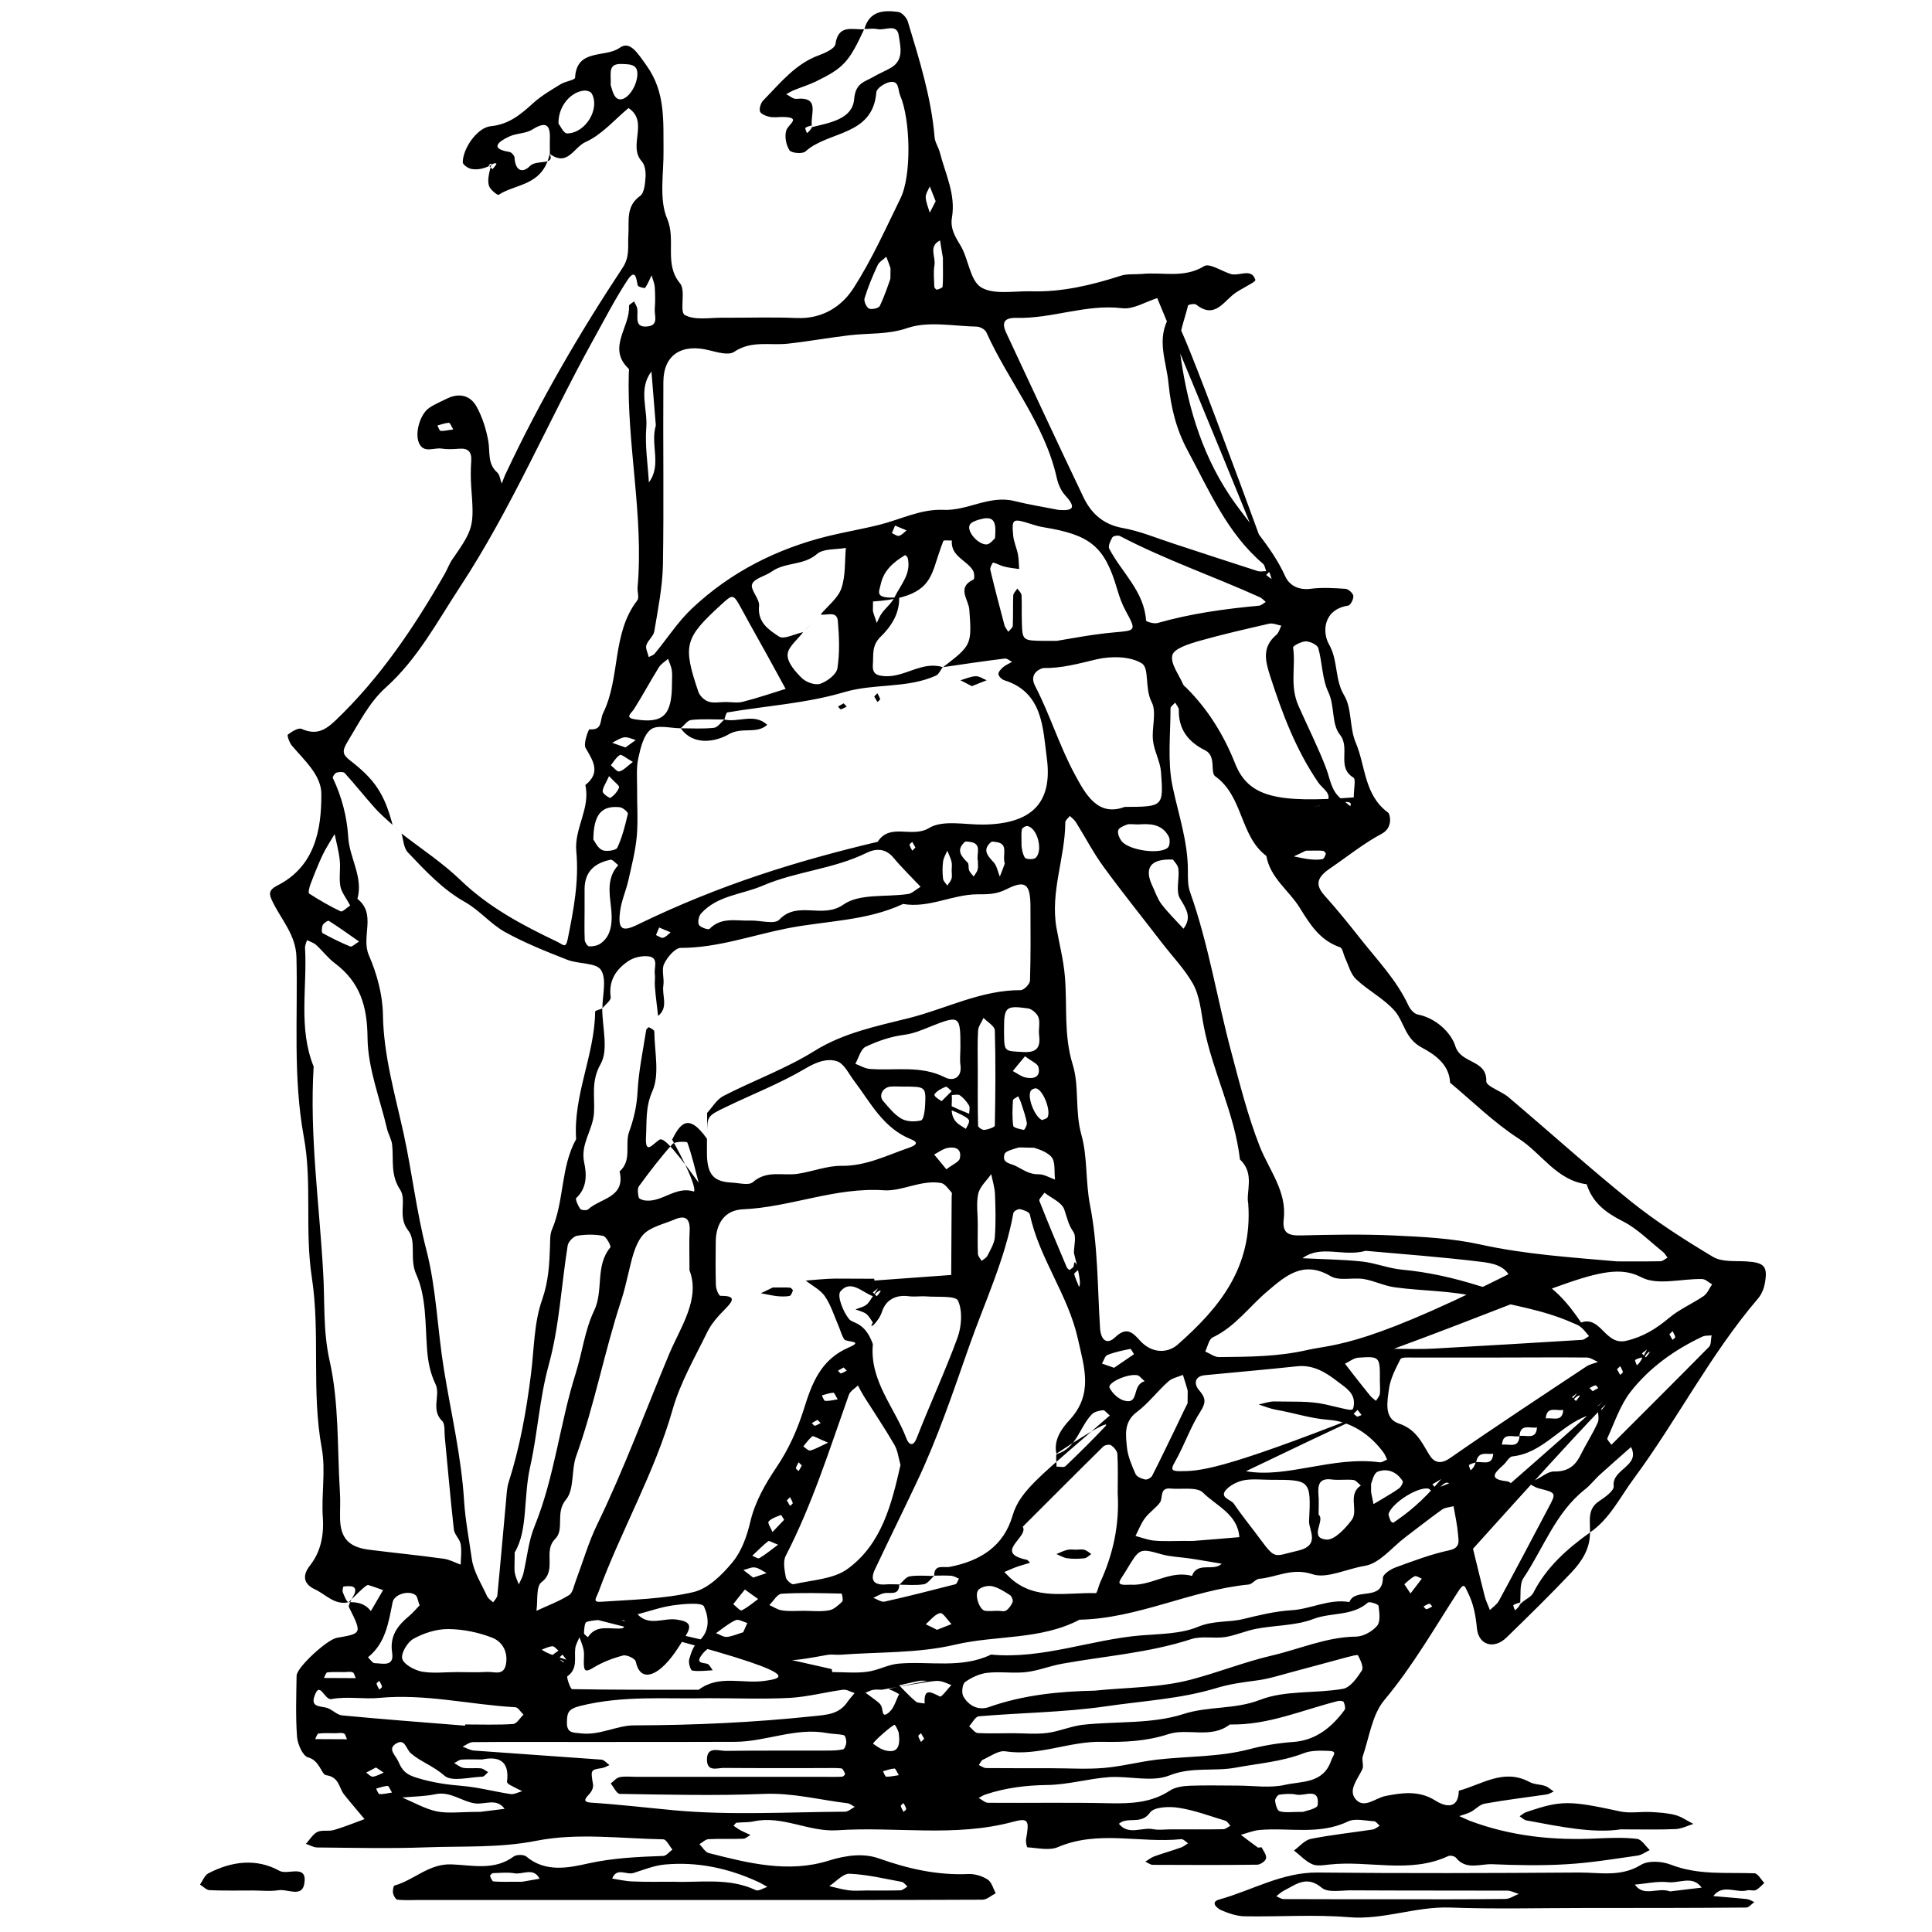 <?xml version="1.0" encoding="utf-8"?>
<!-- Generator: Adobe Illustrator 27.7.0, SVG Export Plug-In . SVG Version: 6.00 Build 0)  -->
<svg version="1.1" id="Layer_1" xmlns="http://www.w3.org/2000/svg" xmlns:xlink="http://www.w3.org/1999/xlink" x="0px" y="0px"
	 viewBox="0 0 1280 1280" style="enable-background:new 0 0 1280 1280;" xml:space="preserve">
<g>
	<path d="M231,1061.5c-9.3,2.2-15.3-5.3-22.5-8.6c-5.8-2.7-9.5-7.7-3-15.9c6.7-8.5,9.2-19.4,8.4-31.2c-1.1-15.3,2-31.3-0.7-46.2
		c-7-37.7-0.9-76.2-6.6-113.2c-4.8-31.4,0.3-62.8-5.3-93.1c-7.3-39.8-3.9-79.5-4.9-119.2c-0.4-14.8-10.1-24.8-15.9-36.9
		c-2.4-4.9-2.7-7.5,3.4-10.6c24.7-12.6,29.1-36.7,29-60.6c0-12.4-11.3-22.3-19.6-32.1c-1.6-1.9-3.2-6.7-2.6-7.2
		c2.6-2,6.9-4.7,9.1-3.8c9.3,4.1,15.1,1.4,22.3-5.4c29.8-28.4,52.3-62,72.6-97.4c1.8-3.1,2.9-6.6,5-9.5
		c14.1-20.3,14.5-21.9,12.5-47.9c-0.4-5.8-0.4-11.6,0-17.3c0.4-6.2-2.1-8.6-8.2-8.1c-3.8,0.3-7.8,0.5-11.5-0.1
		c-5.1-0.8-11.9,3.5-15-3.9c-2.8-6.8,1-19.1,6.9-23.1c3.7-2.5,7.9-4.2,11.9-6.2c8.1-3.9,15.4-2,19.5,5.5c3.8,6.9,6.3,14.9,7.7,22.7
		c1.3,7.2-0.7,15,5.9,20.8c1.8,1.6,2,4.9,3,7.4c1-2.4,1.8-5,3-7.3c22.2-47.2,48.4-92.3,77.1-135.7c5-7.5,3.3-14.4,3.8-21.6
		c0.7-9.2-2-19,7.8-26c2.8-2,3.3-8.3,3.6-12.6c0.2-3.4-0.4-8-2.5-10.3c-9.4-10.3,4.9-26.3-8.8-35.3c-9.3,7.7-17.7,17.7-28.3,22.4
		c-8.2,3.7-11.9,16.6-23.8,8c0-6.2-0.1-8.1,0-10c0.4-10.4-3.4-11.3-11.8-6.1c-4.3,2.7-10.5,2.3-15.2,4.6c-1,0.5-17,7.4,0.3,10.2
		c1.3,0.2,3.3,2.5,3.3,3.8c0.4,8.1,4.9,10.9,10.3,5.4c4.2-4.3,16.7-0.1,13-7.9c-4.8,21.4-22.6,19.6-33.9,27.1
		c-0.6,0.4-5.5-3.4-6.3-5.9c-1.1-3.4-0.3-7.4,1.4-13.8c0.6-1.8-0.6-0.8-1.7,0.1c0.9,0.9,1.7,1.7,2.6,2.6c0.9-1.1,1.9-2.2,2.6-3.5
		c0.1-0.2-1.1-1.2-3.5,0.8c-5.5,2.7-9.5,3.2-13.2,2.5c-2.1-0.4-5.6-2.8-5.6-4.4c0-9,9.5-23,18.6-23.9c12.3-1.2,20.1-8.1,28.4-15.6
		c5.4-4.8,11.8-8.5,18-12.3c3-1.8,9.3-2.7,9.4-4.2c1-19.6,19.9-13,29.5-19.8c6.7-4.8,11.4,2.6,17.9,11.8
		c12.6,17.6,11,36.8,11.2,56.2c0.2,15.2-3.1,32.2,2.4,45.2c6.1,14.2-2.3,29.9,8.6,42.9c3.9,4.7-0.6,18.9,3.1,20.9
		c6.7,3.7,16.6,1.7,25.1,1.8c16.4,0.1,32.8-0.5,49.1,0.2c16.7,0.7,29.7-7.4,37.7-20c12-18.7,21.2-39.3,31-59.3
		c7.5-15.2,6.6-52.4-0.2-68.1c-1.7-4-0.4-10.4-7.4-8.8c-3.3,0.8-8.2,4.1-8.4,6.6c-2.3,29.2-31.8,25.5-46.9,39.2
		c-1.9,1.8-9.3,1.2-10.6-0.7c-2.3-3.5-3.4-9.1-2.2-13.1c1.2-4.2,10.8-8.8-2.4-9c-2.9,0-5.9,0.5-8.6-0.1c-2.4-0.5-5.9-1.9-6.4-3.6
		c-0.6-2.1,0.6-5.7,2.3-7.4C517,55,526.9,42.3,542.6,36.6c4.1-1.5,10.5-4.4,10.9-7.4c1.9-13.3,11.3-9.4,19-9.8
		C562.5,41,559,45,540.5,54c-4.8,2.3-10,3.9-14.9,5.9c-1.6,0.7-3.2,1.7-4.7,2.5c2.2,1.1,4.6,3.3,6.7,3.1
		c16.5-1.6,8.7,10.7,10.4,18.8c0,0.4,0-0.4,0-1.3c-1.5,0.5-3.2,0.8-4.4,1.7c-0.4,0.3,0.6,2.3,1,3.5c1.1-0.9,2.3-1.8,3.4-4
		c12.1-2.9,26.8-5.4,27.9-18.5c0.9-10.9,7-11.4,12.8-14.8c3.8-2.3,8.1-3.9,11.9-6.2c8.4-5.2,5.9-13.9,4.9-20.9
		c-1.1-8.7-9.2-3.4-14.1-4.5c-2.7-0.6-5.8-0.1-8.7-0.1c3.3-12,12.7-12.6,22.4-11.3c2.4,0.3,5.6,3.8,6.4,6.5
		c7.6,25.1,15.5,50.2,17.7,76.6c0.3,3.4,2.6,6.6,3.5,10.1c3.6,14.1,10.6,27.6,8,43c-1.2,6.9,1.7,12.1,5.4,18.1
		c5.6,9,6.4,23.4,13.8,28.1c8.4,5.2,22,2.4,33.3,2.7c20.5,0.6,40-4.1,59.3-10.3c4.3-1.4,9.3-0.8,14-1.2c13.7-1.4,27.9,3.1,41.3-5.2
		c3.5-2.1,11.5,3.3,17.5,5.2c5.6,1.8,13.8-4.3,16.4,3.9c0.5,1.6-10.3,6-15.1,10.1c-7.2,6.2-12.9,15.3-24.1,6.3
		c-1-0.8-5.2-0.1-5.4,0.6c-2.3,9.7-6.8,19.9-5.5,29.3c4.4,34.1,13.5,66.9,32.8,96.1c12,18.2,27.9,33.7,37.1,54
		c2.7,6,8.7,9.3,16.7,8.3c7.6-1,15.4-0.5,23.1,0c2,0.1,5,2.8,5.3,4.6c0.3,2.1-1.8,6.2-3.3,6.5c-16.7,2.6-17.4,17.6-12.8,25.7
		c6.2,10.9,3.6,23,10,33.7c5.3,8.8,3.5,21.6,7.7,31.4c6.6,15.5,5.5,34.8,21.5,46.4c1.2,0.9,3.5,9.9-4.3,14
		c-12,6.4-22.7,15.1-34,22.8c-9.1,6.2-10.3,11-3.6,18.4c8.1,9,15.6,18.3,23.1,27.8c11.4,14.5,24.3,27.7,32.2,44.7
		c1.1,2.5,3.7,5.5,6.1,6c12.4,2.4,22.3,12.3,25,21c3.8,12,21,8.7,20.5,23.3c-0.1,3.3,10,6.5,14.7,10.5c27.2,23,53.6,46.9,81.3,69.2
		c17,13.6,35.5,25.4,54.2,36.6c5.8,3.5,14.4,2.6,21.8,3c12.3,0.7,14.8,3.2,12.4,15.3c-0.7,3.4-2.3,7-4.6,9.6
		c-31.5,36.9-53.5,80.4-82.2,119.2c-9.1,12.3-15.8,26.5-28.9,35.5c0.3-7.4-2.1-15.3,6-20.7c3.9-2.6,10.1-7,9.7-10
		c-1.3-11.5,17.9-13.1,11.5-25.9c-6.8,6-13.7,12-20.4,18.1c-3.6,3.2-6.5,7.2-10.3,10.1c-19.4,15.4-27.3,38.8-40.5,58.5
		c-2.8,4.1-1.7,10.8-2.3,17.6c0,0.4,0-0.4,0-1.3c-1.5,0.5-3.2,0.8-4.4,1.7c-0.4,0.3,0.6,2.3,1,3.5c1.1-0.9,2.3-1.8,3.4-4
		c3-3.3,7.3-4.7,8.7-7.5c8.7-17.1,22.4-29.2,37.6-40.1c0.1,10.9-5.5,19.3-12.4,26.6c-13.9,14.7-28.4,28.9-42.9,43
		c-8.2,8-18.5,5.2-19.6-6.1c-0.8-8.4-2.2-16.1-6-23.7c-2.1-4.3-2.4-6.7-6.1-1.2c-15.9,24.5-30.3,49.8-49.2,72.4
		c-8.1,9.6-10,24.6-14.3,37.2c-0.9,2.6,0.8,6.2-0.3,8.6c-3,6.6-9.8,13.9-4.3,20.1c5.6,6.3,13-1,19.6-2.3c10.2-2,22.1-4,33,3
		c5.2,3.3,15.3,7.2,15.6-6.5c15.3-4.1,29.7-15,46.8-5.8c3.1,1.7,7.1,1.5,10.5,2.7c2,0.7,3.7,2.4,5.6,3.6c-1.6,0.7-3.2,1.8-4.9,2
		c-13.6,2-27.4,3.6-41,6.1c-3.3,0.6-6,3.9-9.2,5.5c-2.3,1.2-5,1.8-7.5,2.7c2.3,1,4.6,2.2,6.9,3.1c27.4,10.3,55.8,13.2,84.9,11.7
		c8.7-0.4,17.4-0.7,26,0.3c3.1,0.4,5.6,4.8,8.4,7.4c-2.7,1.3-5.3,3.3-8.2,3.7c-15.6,2.2-31.1,4.8-46.8,5.7c-16.3,1-32.8,0.7-49.2,0
		c-8.1-0.4-17.4,4.2-24.2-4.3c-0.9-1.1-3.8-1.7-5.1-1.1c-25.5,11.9-52.5,2.7-78.7,5.6c-3.8,0.4-8.2,1.2-11.4-0.2
		c-4.5-2-8.1-6-12.1-9.1c3.7-2.7,7.1-6.9,11.2-7.7c13.5-2.7,27.3-4.1,40.9-6.2c1.7-0.3,3.2-1.6,4.7-2.5c-1.3-1.1-2.5-3-3.9-3
		c-5.8-0.3-12.5-2.1-17.2,0.2c-19,9.1-39,3.9-58.5,5.6c-4.2,0.4-8.3,2.1-12.4,3.2c3.7,2.8,7.3,5.6,11.1,8.3c0.6,0.5,2.5-0.3,2.7,0.1
		c1.2,2.3,3.3,5,2.9,7.2c-0.3,1.8-3.7,4.1-5.7,4.2c-23.1,0.3-46.3,0.2-69.4,0.1c-1.6,0-3.2-1.4-4.9-2.1c2-1.2,3.8-2.7,5.9-3.5
		c5.9-2.1,11.9-3.8,17.8-5.9c1.7-0.6,3.1-1.9,4.6-2.8c-1.5-1-3.2-2.9-4.6-2.7c-27.1,2.8-54.9-6.2-81.7,5.3
		c-5.7,2.4-13.4,0.5-20.1,0.1c-0.4,0-1.2-3.6-0.9-5.4c2.2-12.4,1.7-14.3-8.7-11.5c-38.5,10.4-77.6,3-116.3,5.6
		c-18.9,1.3-36.3-10-55.5-5.9c-3.6,0.8-7.5,0.5-11.2,0.9c-0.8,0.1-1.4,1.3-2.1,2c1.5,1,2.9,2.1,4.4,2.9c2.2,1.2,4.5,2.1,6.8,3.2
		c-1.6,0.9-3.1,2.4-4.7,2.5c-7.7,0.3-15.4-0.1-23.1,0.3c-2.1,0.1-4,2.2-6,3.3c2,2,3.8,5.3,6.2,5.9c26.2,6.7,52.8,13.4,79.5,5
		c11.5-3.6,23.1-5,33-1.5c19.5,6.9,38.7,11.3,59.4,10.4c4.3-0.2,9.2,1.3,12.8,3.6c2.7,1.7,3.7,6,5.4,9.1c-2.9,1.5-5.9,4.3-8.8,4.3
		c-60.8,0.3-121.5,0.2-182.3,0.2c-63.6,0-127.3,0-190.9,0c-4.8,0-9.7,0.3-14.4-0.2c-1.1-0.1-2.6-2.7-2.9-4.3c-0.3-1.6,0.2-4.9,1-5.1
		c13-3.6,22.7-14.6,37.8-14c13.7,0.5,28.3,4.3,41.1-5.2c1.9-1.4,6.7-1.4,8.4,0c12.7,10.8,28.4,7.4,40.9,4.6
		c16.8-3.7,33.1-4.4,49.9-5c2-0.1,4-2.8,6-4.2c-2-2.4-4-6.8-6.1-6.8c-28-0.5-56.7-4.4-83.7,0.9c-24.7,4.9-48.7,3.5-73.1,4.4
		c-24.1,0.9-48.2,0.3-72.3,0.1c-2.6,0-5.1-1.6-7.6-2.4c2.5-2.7,4.5-6.4,7.6-7.9c3.1-1.5,7.5-0.2,11-1.3c6.8-2,13.5-4.7,20.2-7.2
		c-4.5-5.5-9.2-10.8-13.6-16.4c-3.5-4.5-3.1-11.5-11.9-12.7c-3-0.4-4.2-9.8-11.9-11.8c-3.5-0.9-6.9-8.7-7.3-13.6
		c-1-13.4-0.5-27-0.3-40.5c0.1-5.5,20.2-24,26.7-25.1c16.7-2.9,16.7-2.8,8-20.3c-0.4-0.8-0.1-1.9,3.6-8.7c2.2-5.7-2.5-5.5-7.2-5
		c-0.3,0-0.9,2.7-0.5,3.8c1,2.4,2.6,6.7,3.9,6.6c6-0.2,11,1,14.7,5.9c2.7-4.6,5.4-9.2,8.1-13.9c-3.1-1.1-6.2-2.3-9.3-3.2
		C243.6,1049.6,242.5,1049.9,231,1061.5z M1091.2,894c-1.1,0.9-2.2,1.8-3.4,2.7c0.9,0.9,1.7,1.7,2.6,2.6c0.9-1.1,1.9-2.2,2.6-3.5
		c0.1-0.2-1.1-1.2-5.2,6.1c0-0.9,0-1.7,0-2.6c-1.5,0.5-3.2,0.8-4.4,1.7c-0.4,0.3,0.6,2.3,1,3.5
		C1085.6,903.7,1086.7,902.8,1091.2,894z M1041.5,928.3c-1.9,1.9-3.9,3.9-5.8,5.8c-4.4,0.9-11.1-2.9-11.6,5.8
		c-1.9,1.9-3.9,3.9-5.8,5.8c-4.4,0.9-11.1-2.9-11.6,5.8c-4.4,0.9-11.1-2.9-11.6,5.8c-1.9,1.9-3.9,3.9-5.8,5.8
		c-4.4,0.9-11.1-2.9-11.6,8.4c0-0.9,0-1.7,0-2.6c-1.5,0.5-3.2,0.8-4.4,1.7c-0.4,0.3,0.6,2.3,1,3.5c1.1-0.9,2.3-1.8,3.4-5.3
		c4.4-0.9,11.1,2.9,11.6-5.8c1.9-1.9,3.9-3.9,5.8-5.8c4.4-0.9,11.1,2.9,11.6-5.8c4.4-0.9,11.1,2.9,11.6-5.8c1.9-1.9,3.9-3.9,5.8-5.8
		c4.4-0.9,11.1,2.9,11.6-5.8c1.9-1.9,3.9-3.9,9.2-11.1c-1.1,0.9-2.2,1.8-3.4,2.7c0.9,0.9,1.7,1.7,2.6,2.6c0.9-1.1,1.9-2.2,2.6-3.5
		C1046.8,924.6,1045.6,923.7,1041.5,928.3z M375.3,1099.6c-0.9-1.1-1.8-2.2-2.7-3.4c-0.9,0.9-1.7,1.7-2.6,2.6
		c1.1,0.9,2.2,1.9,3.5,2.6c0.2,0.1,1.2-1.1-8.7-4c2-1.5,3.6-2.7,5.2-3.8c-1.3-1-2.7-3-4-2.9c-2.4,0.1-4.7,1.4-7.1,2.2
		C360.6,1094.1,362.3,1095.5,375.3,1099.6z M621.4,732c3.5-3.5,6.3-6.3,9.1-9.1c-1.3-1-3.1-3.2-3.9-2.9c-2.7,1.1-5.8,2.6-7.4,4.9
		c-0.8,1.1,1.3,4.3,22.9,13c0-1.8,0.7-4.1-0.1-5.5c-1.5-2.5-3.6-5-6-6.7c-1.2-0.9-3.6-0.2-5.4-0.2c0.5,7-2.4,14.9,5.4,19.9
		c1.3,0.8,2.6,1.7,3.9,2.5c0.7-1.5,1.8-3,2.1-4.6C642.3,741.7,642.1,739.8,621.4,732z M950.4,989.7c-2.2-1.9-3.2-3.3-4.3-3.5
		c-7-1-22.9,8.9-26,16.3c-0.5,1.3,0.6,3.4,1.2,5.1c0.2,0.6,1.6,1.4,1.9,1.2c8.9-6.2,17.7-12.5,31.7-28.9c-1.7,1-3.8,2.3-5.9,3.5
		c0.9,0.9,2,2.7,2.7,2.5c2.9-0.8,5.6-2.1,8.4-3.2C958.5,982,957,981.2,950.4,989.7z M614.4,1113.6c-1.9,0-3.8-0.3-5.7,0.1
		c-4.3,0.8-8.6,1.9-13,2.9c3.6,3.6,7.1,7.4,11,10.7c1.4,1.1,3.9,0.9,5.9,1.3c-0.6-10.8,4.3-7.4,10.2-4.6c1,0.5,4.9-4.9,7.5-7.6
		c-2.5-0.9-4.9-2.2-7.4-2.6c-2.8-0.5-5.7-0.1-38.7,5.7c-1.9,0-3.9-0.3-5.8,0.1c-1.7,0.3-3.3,1.2-5,1.9c1.7,1.3,3.6,2.5,5.2,3.8
		c1.9,1.5,4.3,2.9,5.3,5c1.3,2.6,0,8.9,5.5,3.8c3.1-2.9,4.2-7.7,6.3-11.7c-1.9-1-3.8-2.3-5.8-2.8
		C588.2,1119,586.1,1119.3,614.4,1113.6z M578.4,858.8c-7.2-2.6-14.8-11.4-21.6-3.2c-2.4,2.9,1.8,13.6,5.8,18.4
		c2.5,3,10.3,1.6,15.7,16.5c-2.3,24.4,14.5,42,22.3,62.7c1.2,3.3,4.2,6.2,6.8-0.6c8.7-22.3,18.8-44,27-66.4
		c2.7-7.5,3.4-17.7,0.3-24.5c-1.6-3.4-13.6-2.2-21-2.8c-3.8-0.3-7.7,0.4-11.5-0.1c-8.7-1.2-15.3,2.4-17.8,10.1
		c-2.3,7.1-9.6,13-6.1,7.3c-1.4-1.9-2.6-4.3-4.4-5.7c-2-1.5-4.7-2-7.1-3c2.4-1,5.1-1.5,7.1-3c1.9-1.4,3-3.7,7.8-11
		c-1.1,0.9-2.2,1.8-3.4,2.7c0.9,0.9,1.7,1.7,2.6,2.6c0.9-1.1,1.9-2.2,2.6-3.5C583.6,855.1,582.4,854.2,578.4,858.8z M717.7,847.4
		c-1-1.7-2.3-3.8-3.5-5.9c-0.9,0.9-2.7,2-2.5,2.7c0.8,2.9,2.1,5.6,3.2,8.4c0.8-1.5,1.6-2.9-3.4-22.5c0-4.8,1.8-10.8-0.4-14
		c-3.4-4.8-4.2-9.7-6-14.8c-1.6-4.7-8.5-7.5-13.1-11.1c-1.2,1.8-3.9,4.3-3.4,5.4c5.8,14.7,11.9,29.3,18.1,43.9
		c0.3,0.8,1.8,2,1.9,1.9c1.1-0.8,2.7-1.7,2.8-2.8C711.8,835.8,711.5,832.9,717.7,847.4z M532.1,418.8c-3.7,5-10.2,9.9-10.3,15
		c-0.2,5.2,5.2,11.3,9.5,15.5c2.8,2.7,8.8,4.9,12.2,3.7c4.5-1.6,10.6-6.1,11.3-10.2c1.6-10.2,1.2-20.9,0.3-31.3
		c-0.6-7.1-7.2-3.6-11.4-4.4c4.7-5.7,11.4-10.7,13.7-17.2c2.9-8.3,2.2-17.9,3-26.9c-6.5,1.2-14.9,0.3-19.2,4.1
		c-8.9,7.7-20.9,5.2-29.8,11.5c-4.3,3.1-11.6,4.5-13.1,8.4c-1.4,3.7,5.1,9.8,4.6,14.4c-1.2,10.9,6.5,15.9,13,20.2
		C519.1,424,526.5,420,532.1,418.8z M578.4,398.5c0,4.8-0.2,5.8,0,6.7c0.7,2.5,1.7,5,2.5,7.5c1.1-2.2,1.9-4.5,3.3-6.4
		c2.7-3.7,6.6-6.7,8.5-10.7c4-8.2,11.2-15.5,8.7-25.9c-0.2-0.8-1.7-2.1-1.8-1.9c-7.7,4.7-14.2,10.1-16.2,19.7
		c-1.1,5-4.3,9.5,12.3,8.2c0.4,10.9-5.4,19.5-12.4,26.3c-5.9,5.8-4.5,11.8-5,18.2c-0.5,6.5,2.8,7.5,8.5,7.8
		c13.1,0.5,24.3-10.2,37.8-6c-1.5,1.9-2.6,4.8-4.5,5.6c-19.3,8.7-40.7,5-60.9,11c-24.9,7.4-51.5,9-77.3,13.4c-0.9,0.2-1.4,3.1-2,4.7
		c-7.3,0-14.7-0.5-22,0.3c-2.5,0.3-4.6,3.6-6.9,5.5c-6.7,0-15.4-2.5-19.7,0.7c-4.9,3.6-6.9,12.2-8.4,19.1
		c-1.4,6.4-0.8,13.2-0.8,19.9c-0.1,10.6,0.7,21.2-0.2,31.7c-0.9,9.9-3.4,19.6-5.6,29.4c-1.6,7-4.7,13.7-5.5,20.7
		c-1.5,11.8,1.4,13.6,11.6,8.6c55.1-26.8,106.5-42.4,159.1-54.9c8.2-12.8,22.6-2.2,34-9.1c9.2-5.6,24-2.1,36.3-2.3
		c31.2-0.5,45.9-13.9,41.7-44.4c-2.6-19.2-2.4-43.2-28.1-51.2c-1.6-0.5-3.7-2.5-3.9-4c-0.2-1.4,1.6-3.4,3-4.6c1.7-1.5,4-2.4,6-3.6
		c-1.6-0.8-3.3-2.4-4.8-2.2c-13.7,1.7-27.3,3.7-40.9,5.7c18.9-14.5,19.1-14.9,17.4-38.1c-0.5-6.8-8.6-14.6,2.8-20
		c0.7-0.3,0.6-4.2-0.3-5.8c-4.1-7-14.9-9.4-14.1-20c-1.9,0.1-5.3-0.4-5.6,0.3c-2.3,5.7-4,11.7-6,17.5
		C615,387,609.7,396.4,578.4,398.5z M975.9,1026.1c2.6,10.6,5.1,21.1,7.8,31.6c0.8,3.1,2.3,6,3.4,9c2-2,4.7-3.7,6-6.2
		c11.1-20.4,21.9-41,32.8-61.6c5.3-9.9,5.2-9.9-6.4-12.8c-2.3-0.6-4.4-2.1-6.6-3.2c1.6-0.8,3.1-1.7,4.7-2.5c4-2,8.1-5.6,12-5.5
		c8.8,0.2,14-3.5,17.6-11c3.6-7.2,8-14,11.3-21.3c1.1-2.4,0.2-5.7,0.2-8.6c-2.3,1.4-4.5,3.1-7,4c-18,6.3-29.3,24.7-49.7,26.9
		c-2.2,0.2-4,4-6.2,5.9c-6,5.3-9.6,9.3,2.7,10.6c2.9,0.3,5.3,5.1,7.9,7.8c-3.5,0.9-7.1,1.5-10.4,2.8c-14.8,5.5-18.3,12.1,66-63.3
		c-1.1,0.9-2.2,1.8-3.4,2.7c0.9,0.9,1.7,1.7,2.6,2.6c0.9-1.1,1.9-2.2,2.6-3.5C1064.2,930.4,1062.9,929.4,975.9,1026.1z M867.2,535.2
		c3.6-1,9.7-1,11.8-3.8c4-5.4-2.8-8.9-5.5-12.8c-14.8-21.6-23.9-45.6-31.9-70.4c-3.5-10.9-5.5-19.5,4.1-27.7c1.6-1.4,2.2-4,3.2-6
		c-2.7-0.5-5.6-1.8-8-1.3c-15.7,3.6-31.5,7.2-47,11.6c-6.4,1.9-16.1,4.9-17.2,9.3c-1.4,5.5,4.4,12.9,7.2,19.4c0.3,0.8,1.3,1.4,2,2.1
		c14.4,14.3,24.9,31.4,32.3,50c8.9,22.7,27.8,26.5,78.7,22.7c0-5.8,1.5-12.1-0.2-13.1c-11.4-6.9-1.8-19.6-9-28.5
		c-5.7-7.1-3.2-18.9-7.7-28.3c-4.1-8.7-3.9-19.4-6.6-29c-0.6-2.2-5.3-4.4-8.2-4.5c-2.9,0-8.6,3-8.5,4c1.9,12.7-2.4,25.2,3.6,38.8
		c6.1,13.8,13,27.4,18.3,41.3c2.7,7.2,3.3,14.9,9.9,20.2c2,1.6,4.1,3.2,6.1,4.9C895.5,531.5,896.5,529,867.2,535.2z M902.1,937.5
		c-0.9-1.1-1.8-2.2-2.7-3.4c-0.9,0.9-1.7,1.7-2.6,2.6c1.1,0.9,2.2,1.9,3.5,2.6c0.2,0.1,1.2-1.1-74.8,35.4
		c27.1,4.9,57.2-10.1,88.5-5.9c1.6,0.2,3.3-1.1,5-1.8c-0.7-1.4-1.2-2.8-2-4.1c-9-12.6-22.2-21.2-36.6-22.2
		c-12.2-0.9-23.3-4.7-35-6.7c-3.9-0.7-7.7-2.3-11.5-3.5c3.5-0.7,7.1-2.1,10.6-2c11.3,0.3,22.9-0.5,33.8,2c18.1,4.1,17.9,5,18.6,0.8
		c1.2-8.3-5.5-12-10.3-15.7c-7.8-6.1-16.3-11.6-27.3-10.4c-20.3,2.2-40.7,3.9-61,5.9c-7.2,0.7-7.2,6-4,9.8c4.4,5.1,5,8.1,1,14.3
		c-6.7,10.4-10.7,22.5-16.8,33.2c-2.8,4.8-2.7,6.2,2.7,6.3C794.4,974.7,807.8,974.6,902.1,937.5z M923.5,893.6
		c8.7,0,17.3,0.4,26-0.1c32.9-1.8,65.7-3.8,98.6-5.8c1.6-0.1,3.1-1.6,4.7-2.5c-1.8-2-3.4-4.3-5.5-6c-1.6-1.3-3.7-2.1-5.7-2.9
		c-19.8-8.8-41.4-11.8-62.2-16.9c-17.8-4.4-36.8-4-55.1-6.5c-7-0.9-13.7-4.3-20.7-5.5c-7.4-1.2-16.5,1.5-22.2-2
		c-18-10.6-29.8,0-41.6,10c-12.1,10.2-21.4,23.6-36.4,30.7c-2.5,1.2-3.3,6.1-4.9,9.3c3.1,1.3,6.2,3.8,9.3,3.7
		c19.5-0.2,38.7-0.2,58.4-4.7c18.3-4.2,38.3-0.9,151.6-59.6c-2.3,2-4.3,2.8-4.9,4.3c-0.6,1.6-0.5,5,0.3,5.4
		c15.2,6.6,25.4,18.4,34.3,31.7c13.3-4.7,15.8,15.5,30,12.1c11.4-2.7,19.9-8.1,28.5-15.3c6.8-5.7,15.4-9.3,22.8-14.4
		c2.4-1.7,3.7-5.1,5.5-7.7c-2.2-1.2-4.4-3.5-6.7-3.5c-13.5-0.3-29.4,4.4-40-1.1C1064.3,834.1,1038.2,851.4,923.5,893.6z M551,1105.8
		c0.1,0.7,0.3,1.3,0.4,2c7.7,0,15.5,0.8,23.1-0.2c7.1-0.9,13.8-4.8,20.8-5.4c20.4-1.8,41.6,3.5,61.3-6c34,3.2,65.9-9.9,99.3-12.7
		c12.4-1,26.7-1,37.8-5.7c10.4-4.3,20.1-2.8,29.8-5.1c10.7-2.6,21.1-5.2,32.4-5.9c12.7-0.8,24.8-7.7,38.1-5.4c3.9-10,22,0,22.2-16
		c0-2.4,5-5.7,8.3-6.9c11.7-4.3,23.6-8.8,35.7-11.4c7.4-1.6,6.2-6.1,5.8-10.4c-0.5-6.3-1.9-12.6-3-18.8c-2.6,0.7-5.6,0.8-7.7,2.3
		c-8.3,5.9-16.2,12.2-24.3,18.3c-8.8,6.7-17,17.3-26.7,18.9c-11.8,1.9-25.3,8.7-34.6,5.6c-13.8-4.6-23.8,2-35.5,3
		c-2.4,0.2-4.6,3.6-7,3.8c-38.2,3.7-73.2,22.5-112,23.3c-25.9,13.6-55.3,10.1-82.7,16.6c-24.4,5.7-50.3,4.7-75.6,6.6
		c-2.9,0.2-5.9-0.4-8.7,0.1c-30.3,5.5-30.2,5.4-65.4-5.4c-6.4-2-13-1.2-17.8,5.3c-4.2,5.7,0,5.1,3.5,6c1.5,0.4,2.5,2.8,3.7,4.3
		c-4.5,0.2-9.2,0.9-13.6,0.2c-1.1-0.2-2.6-5.1-2-7.4c1.2-4.2,2.8-9.2,6-11.8c8.3-7,6.9-16.4,3.8-23.3c-1.3-2.8-13.5-1.7-20.5-0.7
		c-8,1.1-15.7,3.9-23.5,5.9c7.6,8.2,17.3,2.2,25.9,3.5c8.2,1.2,10.4,3.5,6.2,10.4c-4.8,7.8-9.7,16.1-16.6,21.9
		c-4.9,4.1-13.9,8.6-16.7-4.5c-0.4-2-6-4.6-8.4-4c-6.8,1.8-13.7,4.4-19.7,8.1c-4.8,2.9-6.2,2.7-6.3-2.8c-0.1-2.9,0.4-5.9-0.1-8.7
		c-0.5-3-1.8-5.8-2.8-8.7c-1,2.5-2.5,4.9-2.8,7.5c-0.7,6.4,1.8,13.4-5.2,18.4c-0.7,0.5,2,8.4,3.1,8.5c28,0.5,56,0.4,83.9,0.4
		c13.5-10.2,29.3-3.7,43.9-5.9c14.6-2.1,29-5.1-110.2-40.2c0.8-0.1-3.9-0.1-8,1.2c-1.3,0.4-1.6,4.8-1.7,7.3
		c-0.1,0.9,1.7,1.9,2.6,2.8c5.8-9,14.9-4.9,22.7-5.9c1.1-0.1,2-2.2,2.7-3.5c0.1-0.3-1.2-1.8-1.9-1.8
		C409.9,1073.2,406.2,1073.3,551,1105.8z M844.2,381.7c-0.9-1.1-1.8-2.2-2.7-3.4c-0.9,0.9-1.7,1.7-2.6,2.6c1.1,0.9,2.2,1.9,3.5,2.6
		c0.2,0.1,1.2-1.1-75.7-186c-7.7,2.4-15.8,7.6-23.1,6.7c-24-2.9-46.5,7-70,6.4c-8.3-0.2-10.2,3-6.9,10c17,36.4,33.9,72.8,51.2,109
		c5.1,10.6,13.1,17.9,25.8,20.2c11.4,2,22.2,6.6,33.3,10.2c18.7,6.1,37.3,12.3,56.1,18.3c1.7,0.6,3.8,0.1,5.8,0.1
		c-0.7-1.6-0.9-3.8-2.1-4.9c-23.8-20.2-35.6-48.4-49.9-74.9c-7.4-13.7-11.1-28.1-12.7-44.3c-1.4-15.2-8.4-29.4,0.6-44.7
		C777.3,205.4,776.8,197.4,844.2,381.7z M735.3,937.8c-2-1.6-3.5-3.7-4.7-3.5c-2.5,0.3-5.7,1.1-7.3,2.8c-8.1,8.4-9.9,22.2-23.2,26.3
		c-0.8,0.2-0.1,5.4-0.1,8.3c2-0.1,4.8,0.7,5.9-0.3c9-8.6,17.9-17.4,26.4-26.4c1.7-1.8,2.1-4.8-32.4,18.1c-2.1-9.3,3.9-17.1,8.6-22.2
		c16-17.3,9.9-34.7,5.6-54c-6.5-29.2-25.6-53.2-31.8-82.3c-0.3-1.6-4.1-3-6.5-3.5c-1.3-0.3-4.2,1.4-4.4,2.5
		c-5.6,31-19.2,59.5-29.5,88.9c-10.6,30.2-20.8,60.6-34.6,89.6c-9.1,19.3-18.6,38.5-27.7,57.8c-3.4,7.3-0.3,10.5,7.5,9.8
		c2.9-0.2,5.8,0,8.7,0c-0.1,7.9-6.2,4.9-10.3,5.9c-2.4,0.5-4.6,2-6.9,3c2.5,0.9,5.3,3,7.5,2.5c15.7-3.5,31.3-7.5,46.9-11.5
		c1-0.3,1.6-2.4,2.3-3.7c-1.6-0.7-3.3-1.7-4.9-1.9c-3.8-0.3-7.7-0.1-11.5-0.1c0.1-7.9,6.2-5,10.3-5.8c20-3.9,35.7-13.4,41.7-34.1
		C675.9,987,690.5,976.9,735.3,937.8z M468.4,754.5c0,3.8-0.1,7.7,0,11.5c0.5,12.4,4.7,16.9,16.3,17.5c4.8,0.2,11.4,2.1,14.1-0.3
		c9.2-8.1,19.7-4.1,29.5-5.5c9.8-1.4,19.5-5.4,29.2-5.3c16.1,0.2,29.7-6.8,44.2-11.8c4.4-1.5,7.8-3.4,2.1-5.7
		c-18.7-7.4-27-24.4-38-38.9c-3.5-4.6-6.6-11.4-11.3-12.9c-6.6-2.1-13.6,0.5-20.7,4.7c-16.7,9.9-35,17-52.6,25.5
		c-12.7,6.1-12.7,6.2-12.7,18.4c0,1,0,1.9,0-14.4c3.6-3.9,6.5-9.1,11-11.3c19.8-10.2,41.1-17.9,59.9-29.6
		c19.7-12.3,41.8-16.6,63.2-22c24.4-6.2,47.5-18.5,73.6-18.4c2.2,0,6.2-4.1,6.2-6.4c0.5-16.4,0.4-32.8,0.3-49.2
		c-0.1-14.7-3.2-17.7-16-11.2c-6.7,3.4-12.6,3.3-18.9,3.3c-16.8,0-32.3,9.4-49.5,6.4c-24.4,11.4-51.3,11.1-77,16.2
		c-23.2,4.6-46,12.9-70.2,12.9c-3.8,0-9,6.1-11.1,10.6c-1.9,3.9,0.2,9.5-0.5,14.2c-1.1,6.8,3.6,14.6-3.5,20.3
		c-0.7-6.4-1.6-12.9-2.1-19.3c-0.3-2.9,0.3-5.8-0.1-8.7c-0.5-4.2,2.8-10.7-4.3-11.5c-4.2-0.5-9.5,0.7-13,3c-8.3,5.5-13.4,13-11.9,24
		c0.3,2.2-3.5,4.9-5.5,7.4c0-8.6,3-19.1-0.9-25.3c-3.1-5-14.9-3.9-22.3-6.8c-14-5.5-28.1-11.1-41.3-18.4
		c-9.5-5.3-16.9-14.4-26.4-19.8c-15.1-8.5-26.4-20.8-38-33c-2.8-2.9-2.9-8.3-4.2-12.5c13.1,10.2,27.2,19.4,39.1,30.9
		c18.8,18.1,41.1,29.9,64.2,40.9c3.9,1.9,5.5,4.6,6.8-1.7c3.9-19.3,7.6-38.5,5.7-58.4c-1.4-15.1,9.5-28.4,6-43.8
		c10.3-8.2,5.3-15.8,0.2-24.5c-1.7-2.8,1.9-12.4,2.5-12.4c9.1,0.7,6.7-6,9.1-10.8c11.6-23.7,5.6-52.6,22.6-74.6
		c1.4-1.8,0-5.7,0.2-8.5c4.2-47.7-7.2-94.7-5.8-142.2c0-1,0.4-2.4-0.1-2.8c-14.6-13.9,1.2-27.7,0.2-41.6c-0.1-0.9,2.2-2,3.4-3
		c0.7,1.6,1.9,3.2,2.1,4.9c0.8,5-2.5,13,7.3,11.6c7.1-1,3.9-7.4,4.3-11.6c0.4-4.8,0.3-9.7,0-14.4c-0.2-2.6-1.4-5.2-2.1-7.8
		c-1.4,2.8-2.5,5.8-4.3,8.3c-0.3,0.5-4.7-0.7-4.9-1.6c-1-4.8-1.5-11.6-7-3.2c-8.3,12.7-15.3,26.4-22.7,39.7
		c-29.9,54.1-53.9,111.3-88,163.2c-15.1,23-28.1,47.7-49,66.5c-11.1,9.9-17.6,23.1-25.3,35.7c-4.1,6.7-3.6,8.8,1.3,12.7
		c16.6,12.8,22.9,22.3,28.3,42.8c-3.9-3.6-8-7-11.5-10.9c-6.9-7.7-13.3-15.8-20.2-23.4c-0.9-1-3.8-0.8-5.5-0.3
		c-1.1,0.4-2.7,2.8-2.4,3.5c5.9,12.4,9.4,25.7,10.2,39.1c0.8,14,10.1,26.5,6.1,41c12.9,10.2,2.2,25.1,7.6,37.4
		c5.3,12.2,9.1,26.1,9.3,39.3c0.4,27.1,8.1,53.2,13.7,78.8c5.6,25.6,8.5,51.7,15.1,77.2c6.6,25.6,7.3,52.7,11.6,79
		c4.7,29.1,11.6,57.8,13.4,87.6c0.8,12.3,3.3,25.4,5.1,38.1c1.2,8.5,6.4,16.5,10.1,24.6c0.7,1.6,2.6,2.7,4,4.1c1-1.5,2.6-3,2.8-4.6
		c2.1-21.4,3.9-42.8,5.9-64.1c0.3-3.7,0.5-7.5,1.6-10.9c7.5-23.4,11.8-47.7,14.8-71.7c2.1-16.5,1.9-33.8,7.4-49.3
		c4.2-12,4.8-23.4,5.2-35.4c0.1-3.7-0.1-7.8,1.3-11c8.2-19.2,5.7-41.3,16-59.9c-2-29.1,12.3-55.8,12.6-84.5c0-0.7,3.1-1.4,4.7-2
		c0,12.5,4.3,27.4-1.1,36.8c-6.6,11.6-3.6,22-4.4,32.8c-0.9,11.1-9,20.2-6.5,32.2c1.7,7.9,2.1,16.9-5.2,23.7
		c-0.8,0.7,1.1,5.1,2.6,7.2c0.7,1,4.4,1.2,5.3,0.3c8-7.4,24.9-7.7,20.8-25.1c8.4-7.4,3.3-18,6.3-26.2c3.2-8.9,5.1-17.2,5.6-26.6
		c0.7-13.7,3.6-27.2,5.7-40.8c0.1-0.8,1.7-2.1,1.9-1.9c1.3,0.7,3.5,1.8,3.5,2.7c0.1,13.4,3.7,28.5-1.3,39.7
		c-4.7,10.6-3.6,20-4.2,29.9c-0.7,12.6,4.2,5.3,8.7,2.3c2-1.3,5.6-0.2,26.2,28.4c-2.5-9.6-4.5-18.3-7.5-26.6c-0.3-0.8-8.2-0.9-9.9,1
		c-7.9,8.8-15.1,18.2-22.1,27.8c-1.3,1.7-0.8,5.2-0.2,7.6c0.3,1,3,1.9,4.6,2c11.1,1.1,20-9.8,31.9-6c0.5,0.2,2.4-4.2-14.4-34.4
		C450.3,745.3,455.7,736.4,468.4,754.5z M1071.2,835.7c9.6,0,19.3,0.1,28.9-0.1c1.6,0,3.2-1.6,4.7-2.4c-1.1-1.4-2-3-3.3-4
		c-8.7-6.9-16.7-15.2-26.4-20.1c-11.3-5.7-20-12.3-23.9-24.5c-20-2.6-29.8-20.5-45.1-30.3c-16.3-10.5-30.4-24.5-45.4-37
		c-0.4-12.4-10.9-19.1-18.8-23.3c-11.2-6-11.5-16.9-17.9-24.3c-7.2-8.2-17.6-13.4-25.6-21c-3.6-3.4-5-9.3-7.3-14.2
		c-1.1-2.4-1.6-6.3-3.3-6.9c-13.2-4.6-19.6-14.7-26.7-26.2c-7.1-11.5-19.5-19.6-22.1-34.3c-17.7-13.3-15.2-39.5-33.9-52.8
		c-3.5-2.5,0.9-13.3-6.5-17.1c-11.3-5.6-17.9-13.9-17.6-27c0-1.5-1.6-3.1-2.4-4.7c-1.1,1.3-3.1,2.5-3.1,3.8c0,17.2-2.1,35,1.3,51.5
		c3.9,18.7,10.3,36.8,10.2,56.3c0,4.6-0.1,9.6,1.4,13.8c12.4,34.8,18,71.4,27.6,107c5.5,20.7,10.7,41.4,18.6,61.6
		c6.2,15.7,18.1,29.9,15.9,48.2c-1.1,9.4,3.2,11,11.4,10.8c20.2-0.5,40.5-0.9,60.6,0c19.5,0.9,39.2,1.8,58.2,6
		C1010.6,831.1,1040.9,833,1071.2,835.7z M701.2,337.8c9.5,0.8,12.2-1.2,4.7-9.4c-2.9-3.1-4.9-7.7-5.8-11.9
		c-8-35.8-32-63.8-46.6-96.3c-0.8-1.9-4.1-3.7-6.3-3.8c-15.4-0.3-32.1-3.8-45.9,0.9c-13.2,4.5-25.6,3.3-38.4,4.8
		c-13.7,1.6-27.3,4.1-41,5.6c-11.9,1.3-24.1-2.3-35.5,5.4c-3.6,2.5-11.1,0.3-16.4-1c-18.4-4.7-30.4,3-30.5,20.9
		c-0.3,40.5,0.4,80.9-0.3,121.4c-0.3,14.6-3.3,29.3-5.7,43.8c-0.5,3.3-4.3,6-5.3,9.3c-0.6,2.2,1,5.1,1.6,7.8c1.4-0.7,3.1-1.2,4-2.3
		c8.3-10,15.4-21.2,24.8-30c25.5-24,56-39.4,89.9-47.8c11.4-2.8,23-4.7,34.4-7.6c14-3.5,27.2-10.5,42.2-9.8
		c15.9,0.7,30.3-9.9,46.8-5.9C681.5,334.3,691.4,335.9,701.2,337.8z M827,797.5c-1.7-7.7,4.6-20-5.5-29.3
		c-3.5-30.6-18.2-58.2-24-88.4c-1.8-9.3-2.5-20-7.4-28.5c-5.5-9.5-13.3-17.6-20.1-26.4c-12.9-16.8-26.2-33.3-38.7-50.4
		c-6.9-9.4-12.3-19.9-18.5-29.8c-1-1.6-2.7-2.8-4-4.1c-1,1.4-2.9,2.7-3,4.1c-0.1,23.4-10,46-5.9,69.8c1.9,10.8,4.7,21.4,5.6,32.3
		c1.7,19.5-0.9,38.8,5.2,58.5c4.5,14.5,1.3,30.9,5.8,46.7c4.1,14.7,2.6,30.9,5.7,46.6c5.2,26.5,4.9,54,6.6,81.2
		c0.5,8,4.5,11.5,10.1,6.1c7.6-7.2,11.6-3,16.3,2.2c7.7,8.6,18.2,8.8,25.2,2.6C807.4,866.8,830,840.1,827,797.5z M579.2,847.2
		c0,0.4,0.1,0.8,0.1,1.2c17-1.2,33.9-2.5,50.9-3.7c0.1-17.3,0.2-34.6,0.3-51.9c0-1,0.4-2.3-0.1-2.8c-2.1-2.3-4.3-5.7-6.8-6.2
		c-13.2-2.4-25.9,5.6-37.9,4.8c-32.3-2.2-61.9,11.2-93.5,12.6c-11.8,0.5-17.9,9.1-18,21.5c-0.1,9.6-0.2,19.3,0.1,28.9
		c0.1,2.5,1.9,6.9,3,6.9c10,0,9,2.8,3.2,8.7c-4.5,4.5-9.1,9.6-11.9,15.3c-8.2,16.8-17.8,33.3-22.9,51.1
		c-12,42.3-34.2,80.3-49.2,121.2c-1.5,4-4.3,6.9,1.9,6.4c20.4-1.4,41.2-1.8,61-6.4c9.8-2.3,19.1-11.5,26-19.9
		c6-7.3,9.5-17.3,11.7-26.7c3.2-13.5,9.9-25,17.4-36.2c8.1-12,13.8-24.8,18.2-38.8c5.1-16.2,10.8-32.4,29.7-40.5
		c10.5-4.5-1.7-3.4-3-5.3c-1.9-2.7-2.6-6.2-4-9.3c-2.8-6.5-5-13.6-8.9-19.3c-3-4.3-8.4-7-12.7-10.4c6.5-0.5,13.1-1.2,19.6-1.3
		C561.9,847.1,570.5,847.2,579.2,847.2z M214.1,843c1.2,19.5-0.2,38.7,4.3,58.6c6.3,28.1,5,57.9,6.8,87c0.4,5.8,0,11.6,0.1,17.3
		c0.2,12.9,5.6,19.1,19,20.8c16.5,2.1,33.1,3.7,49.6,6c3.9,0.5,7.6,2.6,11.3,3.9c0.1-4.5,0.8-9.2,0-13.6c-0.6-3.4-4.1-6.3-4.5-9.6
		c-2.3-20.4-4-40.8-6-61.2c-0.4-3.7,0.3-8.7-1.7-10.7c-7.8-7.5-1-17.1-4.4-24.3c-3.7-7.8-5.1-15.3-5.7-23.8
		c-1.2-16.5-0.5-34.5-7.1-49c-4.8-10.6,0.5-21.8-5.5-29.4c-7.1-9.1-0.6-19.8-5.2-26.8c-6.6-10-4.2-19.8-5.3-29.8
		c-0.4-3.5-2.4-6.7-3.3-10.2c-4.7-20.2-12.8-40.4-13-60.7c-0.2-21-5-36.8-21.6-49.3c-4.6-3.4-8.1-8.2-12.4-12.1
		c-1.6-1.5-4-2.2-6.1-3.2c-0.5,1.7-1.4,3.5-1.3,5.2c1.5,26.2-4.6,53,5.7,78.5C205,752.3,211.6,797.6,214.1,843z M456.8,841.6
		c0-10.7-0.3-18.4,0.1-26.1c0.4-7.7-2.4-10.8-9.9-7.6c-7.4,3.2-16.6,5-21.3,10.6c-5.3,6.4-7.2,16.2-9.3,24.8
		c-1.5,6.2-2.8,12.1-4.8,18.2c-11.2,34-17.7,69.4-29.9,103.3c-3.3,9.3-1.1,22-6.7,28.7c-7.4,8.8-0.7,19.7-7.2,26.1
		c-8.3,8.2,1.5,20.7-9,28.6c-3.8,2.8-2.4,12.4-3.4,19c7.3-3.4,14.9-6.2,21.6-10.4c2.5-1.5,3.2-6.2,4.5-9.5
		c4.7-12.5,8.4-25.5,14.2-37.4c17.9-36.9,32-75.4,47.8-113.2C451,879.1,464.1,860.5,456.8,841.6z M745.1,534.6
		c25.5-0.1,25.8-0.1,24.1-23.1c-0.5-7-4.5-13.7-5.3-20.8c-1-8.6,2.6-18.8-0.9-25.6c-4.7-8.9-1.4-22.3-6.4-25.5
		c-7.6-4.9-20.4-5-30-2.8c-11.8,2.8-23.1,6-35.3,5.8c-0.9,0-10.2,2.9-5.5,11.9c9.8,18.9,16.1,39.7,26.2,58.4
		C719,525.9,727.2,541.4,745.1,534.6z M405.9,1154.1c-9.6,0-19.3,0-28.9,0c-21.2,0-42.4-0.1-63.6,0.1c-2.3,0-4.6,1.9-6.9,3
		c2.5,0.9,5,2.4,7.6,2.6c28.1,2.1,56.2,3.9,84.3,6c1.9,0.1,3.6,2.4,5.4,3.6c-1.6,0.7-3.2,1.7-5,2c-7.6,1.2-7.5,1.1-5.9,10.9
		c0.3,1.6-0.5,3.7-1.5,5.1c-1.8,2.6-7.3,6.4,0.2,6.9c18.6,1.2,37.1,3.4,55.5,5.1c37.3,3.4,75.1,1.1,112.7,0.9c2.2,0,4.3-2.1,6.5-3.2
		c-1.6-0.8-3.1-2.2-4.8-2.4c-18.4-2.2-36.4-7-55.4-6.2c-31.8,1.3-63.6,0.5-95.4,0c-2.1,0-4.1-4.5-6.1-6.9c2-1.5,3.8-3.8,6-4.2
		c3.7-0.7,7.7-0.2,11.5-0.2c41.4,0,82.9,0,124.3,0c3.9,0,7.7,0.1,11.6-0.1c0.7,0,2.1-1.6,1.9-1.9c-0.6-1.4-1.5-3.5-2.5-3.6
		c-3.8-0.4-7.7-0.2-11.5-0.2c-22.2,0-44.3,0.1-66.5-0.1c-4.1,0-10.7,2.7-11-4.9c-0.4-9.8,7.5-6.4,12.3-6.4
		c22.2-0.3,44.3-0.1,66.5-0.2c3.8,0,7.6,0,11.3-0.8c1.1-0.2,2.1-3,2.2-4.6c0.1-1.6-0.7-4.6-1.7-4.8c-3.6-0.9-7.4-0.7-11-1.4
		c-21-3.9-40.6,5.8-61.2,5.8C459.9,1154.1,432.9,1154.1,405.9,1154.1z M725.3,1120.1c21.3-2.2,43.2-1.9,63.7-7.3
		c17.9-4.7,35.7-11.8,53.8-16c18.4-4.3,36.2-12.3,55.7-12.5c4.8-0.1,10.8-3.5,13.9-7.2c2.3-2.8,1.5-8.8,0.9-13.2
		c-0.1-1.1-6.1-3.1-7.1-2.1c-10.4,9.1-24.2,6.3-36,10.8c-11.7,4.5-25.2,4.1-37.8,6.5c-7,1.3-13.7,4.4-20.7,5.5
		c-7.5,1.1-15.7-0.9-22.6,1.4c-27.9,9.1-57,11.1-85.6,16.3c-7.9,1.4-15.6,4.6-23.6,5.5c-8.5,1-17.4-0.5-25.9,0.5
		c-5.1,0.6-10.4,3.1-14.6,6.1c-1.8,1.3-2.5,7-1.2,9.4c3.5,6.3,10,9.6,16.9,7.2C677.7,1123,701.3,1120.6,725.3,1120.1z M993.7,899.4
		c-19.3,0-38.6,0-57.9,0c-2.8,0-7.2-0.3-8,1.1c-3.2,6.3-6.7,13-7.6,19.9c-1.1,8.1-3.4,19.4,6.5,22.7c11.2,3.7,15,12,20.1,20.5
		c3.1,5.2,7.3,7,13.9,2.4c29.8-20.7,60.2-40.7,90.5-60.8c2.2-1.4,5-1.9,7.5-2.9c-2.4-1-4.8-2.8-7.2-2.9
		C1032.3,899.2,1013,899.4,993.7,899.4z M596.6,970.6c-1.3-4.7-1.8-9.5-4-13.3c-6.3-10.9-13.4-21.4-20.1-32
		c-1.5-2.4-2.8-4.9-4.1-7.4c-2,2-5.1,3.7-6,6.2c-12.8,36-24.2,72.5-41.8,106.6c-2,3.8-0.8,9.5,0,14.2c0.3,1.9,3.8,5,5.1,4.7
		c12.2-2.8,26.5-3.3,35.9-10.2C584.2,1022.9,590.7,996.6,596.6,970.6z M700,424.6c8.9-1.4,23.3-4.3,37.9-5.6
		c14.5-1.3,15.2-0.9,8.1-13.9c-2.7-4.9-4.3-9.5-5.9-14.9c-8.3-28.4-18-35.9-48.8-40.9c-2.6-0.4-5.2-1.2-7.8-2
		c-12.5-4-13.2-3.8-12.3,6.9c0.3,4.4,2.3,8.6,3.2,13c0.6,3.2,0.6,6.5,0.8,9.8c-3.3-0.5-6.6-0.8-9.8-1.6c-2.5-0.6-4.9-2.1-7.4-2.7
		c-0.3-0.1-2.3,3.4-1.9,4.8c2.9,12.2,6.1,24.3,9.3,36.4c0.4,1.7,1.7,3.1,2.6,4.7c1-1.3,2.9-2.6,3-4c0.3-6.7,0-13.4,0.3-20.1
		c0.1-1.6,1.8-3,2.7-4.6c1,1.5,2.7,2.9,2.8,4.5c0.3,5.7,0,11.5,0.2,17.2c0.3,12.8,0.4,12.8,14.6,13
		C692.3,424.6,693.3,424.6,700,424.6z M740.5,989.4c0-8.7,0.3-17.4-0.2-26c-0.1-2.1-2.3-4.6-4.2-5.9c-1-0.7-4.1-0.2-5.2,0.9
		c-17.9,17.6-35.5,35.4-53.3,53.1c4.2,6.9-19.9,17.2,2.7,21.9c0.8,0.2,1.4,1.3,2.1,2c-3.3,1-6.7,1.9-9.9,3.1c-2.4,0.9-4.7,2-7.1,3
		c1.4,1.4,2.7,2.8,4.1,4.1c16.7,15,37.2,9.3,56.5,9.9c0.9,0,1.8-4.7,2.9-7.1C737.6,1029.5,741.7,1010,740.5,989.4z M341,1028.5
		c0,7.8-0.4,10.8,0.1,13.6c0.4,2.6,1.7,5.1,2.6,7.6c1-2.3,2.4-4.6,3-7c2.5-10.6,3.4-21.7,7.5-31.6c13.3-32.8,16.7-68.1,27.3-101.5
		c4.3-13.7,6-28.5,12.1-41.2c6.5-13.5,0.5-29.7,10.8-42c0.6-0.8-2.7-7.1-4.8-7.6c-5.6-1.1-11.6-1-17.2-0.1c-2.5,0.4-5.9,4-6.3,6.5
		c-4.2,26.3-5.5,53.4-12.5,78.9c-6.2,22.5-7.4,45.4-12.3,67.4C346.6,992.1,349.9,1013.8,341,1028.5z M670.8,1148.3
		c7.7,0,15.5,0.8,23.1-0.2c8-1,15.6-4.5,23.6-5.4c22.2-2.4,45.7-0.4,66.5-7.1c16.8-5.4,34-2.9,50.8-9.4c16.7-6.5,36.6-4.1,54.9-7.3
		c4.9-0.8,9.4-7.3,12.6-12.2c1.3-2.1-1-7-2.6-10c-0.4-0.7-4.9,0.7-7.5,1.3c-12.1,3.2-24.2,6.6-36.4,9.8c-7.8,2.1-15.6,4.6-23.6,5.6
		c-9.1,1.2-17.6,2.3-26.7,5.1c-23.5,7.1-48.5,8.4-72.9,12c-27.8,4-56.1,4.2-84.1,6.6c-2.3,0.2-4.3,4.3-6.4,6.6
		c1.9,1.6,3.7,4.3,5.7,4.5C655.4,1148.6,663.1,1148.3,670.8,1148.3z M696.8,1171.5c11.5,0,23.1,0.8,34.6-0.2
		c11.8-1,23.4-4.1,35.1-5.5c20.3-2.3,41.3-1.7,60.8-6.8c10-2.6,19.5-4.2,29.6-4.9c14.9-1.1,25.4-9.7,33.9-21.2
		c0.8-1.1,0.1-3.8-0.6-5.3c-0.3-0.7-2.7-0.9-3.9-0.6c-23.7,6-46.4,16.1-71.5,15.5c-12.5,9.7-27.9,2.2-40.7,6.4
		c-14.7,4.8-29.2,5.4-44,5.1c-21.6-0.5-42,9.7-64,6.3c-4.6-0.7-9.9,3.3-14.8,5.5c-1.2,0.5-1.9,2.3-2.8,3.6c1.6,0.7,3.3,2,4.9,2
		C667.9,1171.5,682.4,1171.5,696.8,1171.5z M609.9,587.5c-6.7-7.1-12.7-12.9-18-19.3c-5.2-6.2-11.5-6.2-17.7-3.2
		c-21.8,10.8-46.5,12.2-68.7,21.7c-13.8,6-30.2,6.4-41.1,18.6c-1.5,1.7-2.3,5.8-1.3,7.5c1.1,1.7,6.2,3.4,7,2.6
		c7.8-8,17.5-5.2,26.6-5.5c6.7-0.3,16.4,2.8,19.6-0.6c12.2-12.9,28.6-0.2,42.5-10c10.7-7.5,28.3-4.8,42.8-7
		C603.9,592.1,605.9,590,609.9,587.5z M468.9,1125.1c-26.6,0.7-55.8-2.1-84.8,5.2c-8.1,2.1-8.4,4.9-8.5,11c-0.1,7.2,4.4,6.5,9.3,7.1
		c12.4,1.5,23.8-5.3,35.2-5.3c39.8-0.1,79.3-1.9,118.9-6.1c8.9-0.9,16.8-1.3,22.3-9.2c1.5-2.2,3.3-4.1,4.9-6.1
		c-2.6-0.8-5.3-2.5-7.7-2.2c-11.8,1.6-23.4,4.7-35.2,5.4C506.1,1125.8,488.7,1125.1,468.9,1125.1z M819.8,1183
		c10.6,0,21.5,1.8,31.6-0.5c11-2.5,25.2-0.7,30.5-16c1.3-3.8,4.7-6.3-1.7-6.5c-5.5-0.2-11.6-0.4-16.6,1.6
		c-14.5,5.6-29.9,6.7-44.9,9.5c-14.4,2.7-29-0.8-44,5.2c-11.6,4.6-26.6,0.2-39.9,1.1c-13.7,1-27.2,5-40.8,5.2
		c-14.1,0.2-27.5,1.8-40.8,6.2c-1.7,0.5-3.2,1.6-4.8,2.4c2.1,1.1,4.2,3.2,6.3,3.2c26.9,0.2,53.8-0.3,80.6,0.3
		c14.1,0.3,27.5-0.3,39.8-8.4c3.5-2.3,8.6-3,13-3.2C798.6,1182.7,809.2,1183,819.8,1183z M480.8,465.1c3.8,0,7.9,0.8,11.5-0.2
		c9.5-2.4,18.8-5.6,28.2-8.5c-3.9-7.1-7.7-14.1-11.6-21.2c-5.6-10.2-11.4-20.3-16.9-30.5c-6.2-11.4-6.1-11.5-14-4.3
		c-24.5,22.4-25.8,26.9-15.3,58c0.9,2.6,3.9,5.5,6.6,6.4C472.8,466,476.9,465.1,480.8,465.1z M838.6,398.8c-1.3-1.1-2.4-2.4-3.9-3.1
		c-30.7-13.9-62.6-24.8-92.6-40.5c-1.3-0.7-4.5-0.2-5.1,0.8c-1.3,2.2-3,5.8-2.1,7.5c8.2,15.8,23.1,28.1,24.4,47.6
		c0,0.8,5.2,2.3,7.5,1.7c22-6.3,44.5-9.4,67.2-11.5C835.6,401.2,837.1,399.7,838.6,398.8z M841.9,980.4c-5.7,0-11.6-0.7-17.2,0.2
		c-4.2,0.7-8.8,2.9-11.8,5.8c-5.9,5.8,2.6,6.9,4.6,9.9c5.6,8.3,12.1,16.1,18,24.2c9.8,13.2,9.1,10.3,23.9,7
		c15.9-3.5,7.6-13.7,7.9-19.7C868.7,980.4,868,980.4,841.9,980.4z M308.1,1143.3c0-0.3,0.1-0.6,0.1-0.8c10.6,0,21.2,0.4,31.8-0.3
		c2.4-0.2,4.5-4,6.8-6.2c-1.8-1.7-3.5-4.8-5.3-4.9c-30.1-1.7-59.8-9.1-90.2-6.2c-10.5,1-21.5-1.2-31.7,0.8
		c-4.8,0.9-7.8-13.3-11.5-1.2c-2.1,7,5.2,5.7,9.1,7.2c3.3,1.3,6.2,4.5,9.5,4.8C253.8,1139.1,281,1141.1,308.1,1143.3z M784.9,1020.9
		c1.9,0,3.8,0.1,5.7,0c10.2-0.8,20.4-1.6,30.5-2.5c-1.1-15.3-15.3-20.7-24.1-29.5c-4-4-14.1-2-21.5-2.7c-7.6-0.7-4.7,6.3-7.1,9.4
		c-2.9,3.8-7.1,6.5-9.9,10.3c-2.6,3.5-4.2,7.8-6.2,11.7c4.1,1.1,8.2,2.7,12.4,3.1C771.4,1021.3,778.2,1020.9,784.9,1020.9z
		 M636.3,693.8c0-20.6-0.3-21.5-19.3-13.9c-6,2.4-11.3,4.8-18,5.7c-8.7,1.1-17.5,4.1-25.5,7.9c-3.3,1.6-4.6,7.4-6.8,11.3
		c3.2,1.2,6.4,3.2,9.7,3.4c16.6,1.3,33.6-2.6,49.7,5.6c5.2,2.7,11.5,0.4,10.2-8.4C635.8,701.6,636.3,697.6,636.3,693.8z
		 M302.6,1107.8c6.7,0,13.5,0.3,20.2-0.1c4.9-0.3,11.6,3.2,12.6-6.5c0.9-8.2-3.6-13.9-9.1-16.1c-9.1-3.6-19.4-5.7-29.2-5.8
		c-7.8-0.1-16.2,2.6-23.1,6.4c-4,2.2-8.5,9.6-7.5,13.3c1.1,3.8,8.1,7.5,13,8.5C287,1108.8,294.9,1107.8,302.6,1107.8z M786.8,929.7
		c0-6.7,0.2-7.8,0-8.7c-1-3.4-2-6.8-3.1-10.1c-3.3,1.4-7.2,2.1-9.7,4.4c-7.2,6.4-13.1,14.4-20.7,20.1c-8.8,6.5-7.5,15.1-6.7,23.3
		c0.6,6.1,3.2,12.1,5.7,17.8c0.8,1.9,4,3.2,6.4,3.7c1.3,0.3,3.9-1.1,4.6-2.4c5.7-11.1,11-22.4,16.5-33.6
		C782.8,937.8,785.9,931.4,786.8,929.7z M904.8,828.7c-15,4.2-29.3-4.3-41.9,4.9c13.2,0.7,26.5,0.8,39.6,2.2
		c8.9,1,17.6,4.6,26.5,5.4c17.3,1.6,34,5.4,50.6,10.6c12.5,3.9,23.1,1.3,21.2-4.5c-2.9-8.9-12.2-10.4-19.4-11.3
		C955.4,832.8,929.2,830.9,904.8,828.7z M1067.6,957.2c0.7-0.7,1.4-1.4,2-2c20.9-20.9,41.9-41.8,62.7-62.9c1.5-1.6,1.1-5,1.7-7.6
		c-2,0.3-4.3,0-6,0.8c-18.5,8.7-35.1,20.5-47.7,36.6c-6.9,8.9-10.6,20.3-15.4,30.8C1064.5,953.7,1066.6,955.7,1067.6,957.2z
		 M319.5,1165.7c-6.2,0-10-0.2-13.8,0.1c-1.6,0.1-3.2,1.5-4.8,2.3c2.1,1.1,4.1,2.9,6.3,3.2c3.8,0.5,7.7-0.1,11.5,0.3
		c1.6,0.2,3.1,1.6,4.7,2.5c-1.3,1.1-2.6,3-3.9,3c-8.6,0.3-20.3,3.6-25.1-0.7c-7.1-6.3-15.7-9.2-22.1-14.7c-3.5-3-3.9-10.6-10.4-6.2
		c-5.1,3.5,0.3,7.5,2.1,11.7c2.7,6.4,5.4,8.6,12.7,10.8c9.9,3,19.4,4.4,29.4,5.2c10.8,0.9,21.4,3.8,32.1,5.4
		c2.4,0.4,5.2-1.2,7.8-1.9c-2.7-1.3-5.4-2.6-8.1-4.1c-0.8-0.4-2-1.4-2-2C337.9,1165.5,329.1,1163.7,319.5,1165.7z M387.3,602.9
		c0,6.6-0.2,13.3,0.1,19.9c0.1,1.5,1.8,4.1,2.9,4.2c2.6,0.1,5.6-0.5,7.6-1.9c4.7-3.4,6.6-7.8,7.2-14.1c1.2-12.6-5.9-26.4,4.5-37.8
		c-1.7-1.3-3.8-3.9-5.2-3.6c-11.6,2.5-16.9,8.8-17.1,19.1C387.3,593.4,387.3,598.2,387.3,602.9z M446.3,1246.7
		c17.6,0.7,36.6-2.9,54.5,5.6c1.8,0.8,5-1.4,7.6-2.2c-2.1-1.1-4.1-2.4-6.3-3.4c-19.6-9-40.2-13.4-61.7-11.4
		c-7,0.6-13.9,3.5-20.7,5.6c-4.7,1.5-11.1-4-14.1,3.7c4.5,0.7,9.1,1.8,13.6,1.9C427.9,1246.9,436.5,1246.7,446.3,1246.7z
		 M873.6,1003.5c4.7,3.7-6.9,15.5,5.2,16.5c5.2,0.5,12.5-7.3,16.7-12.9c4.8-6.3-3-17,6.1-22.9c-1.7-1.3-3.2-3.5-5-3.7
		c-4.7-0.5-9.5,0.3-14.2-0.3c-8.4-1.1-9.4,3.5-8.9,10C873.9,994.1,873.6,997.9,873.6,1003.5z M748.8,1049.9
		c14.1,1,26.4-9.9,40.9-5.8c3.6-9.8,14.3-2.7,19.7-8.1c-6.9-1.1-13.7-2.4-20.6-3.4c-6.4-1-12.9-1.1-19.1-2.8
		c-15.3-4.3-14.6-4.1-24.1,11.5C741.8,1047.7,737.8,1050.6,748.8,1049.9z M647.8,708.5c0,12.4-0.1,24.9,0.2,37.3
		c0,1.1,2.9,3,4.2,2.8c2.5-0.3,6.9-1.8,6.9-2.9c0.4-21,0.6-42.1,0-63.1c-0.1-2.8-4.9-5.5-7.5-8.2c-1.2,2.8-3.4,5.5-3.6,8.3
		C647.5,691.3,647.8,699.9,647.8,708.5z M775.7,1212c11.6,0,23.1,0.1,34.7-0.1c1.6,0,3.2-1.5,4.8-2.3c-1.1-1.1-2-2.9-3.3-3.3
		c-10.3-3.1-20.5-7-31.1-8.6c-6.2-1-16.3-0.6-18.9,3.2c-5.9,8.4-14.9,2.3-20.6,7.4c6.5,8,15.3,2,22.8,3.6
		C767.8,1212.6,771.8,1212,775.7,1212z M232,599.9c-2.6-4.9-5.7-8.6-6.5-12.7c-1-5.5,0.2-11.5-0.4-17.2c-0.6-5.9-2.2-11.6-3.4-17.4
		c-2.7,4.6-5.7,9.1-8,13.9c-3,6.4-5.6,13-8.1,19.6c-0.7,1.9-1.5,5.4-0.8,5.9c6.7,4.3,13.7,8.4,20.9,11.8
		C226.8,604.4,229.6,601.5,232,599.9z M777.1,569.5c-15.3-0.7-19.2,5.8-13.5,17.7c1.9,4,3.3,8.4,5.9,11.8
		c4.4,5.8,9.7,10.9,14.6,16.3c5.6-7.5,2-12.9-2.3-20c-3-4.9-0.3-13-1.1-19.6C780.5,573.1,777.8,570.7,777.1,569.5z M665.2,682.1
		c0,1,0,1.9,0,2.9c0.2,12,0.3,11.3,12.9,12c9.6,0.5,11.3-3.8,10.3-11.7c-0.4-3.8,0.8-7.9-0.4-11.3c-0.9-2.5-4.3-5.5-6.9-5.9
		C666.2,666,665.2,667.2,665.2,682.1z M445.2,452.7c0-2.9,0.3-5.8-0.1-8.6c-0.4-2.6-1.6-5.1-2.5-7.6c-2,1.8-4.6,3.3-6,5.5
		c-5.7,9.1-10.7,18.6-16.5,27.7c-1.9,3-6.6,5.8,0.8,6.9C439.6,479.5,445.2,473.8,445.2,452.7z M647.8,810.9c0,6.6-0.2,13.3,0.1,19.9
		c0.1,1.6,1.6,3.1,2.5,4.6c1.3-1.2,3.2-2.1,3.9-3.6c1.9-3.9,4.5-8,4.8-12.2c0.7-9.4,0.5-19,0.1-28.5c-0.2-4.4-1.6-8.8-2.5-13.2
		c-3,4.3-7.5,8.2-8.6,13C646.7,797.3,647.8,804.2,647.8,810.9z M278,1063.6c-1.3-3.5-1.4-5.8-2.6-6.7c-4.4-3.6-14.3-0.7-15.3,4.7
		c-2.7,13.4-4.6,27-16.3,36.4c1.5,1.4,3,3.9,4.5,3.9c5.1,0.1,13,2.7,11.5-7c-1.7-11,3.6-17.9,11.2-24.2
		C273.8,1068.3,276.1,1065.5,278,1063.6z M598.6,719.9c-2.8,0-5.7-0.2-8.5,0c-5.1,0.4-8.1,5.8-5.1,9.4c3.7,4.3,7.4,9,12.1,11.8
		c3.6,2.1,9,2.2,13.1,1.2c1.7-0.4,2.5-6.3,2.7-9.7C613.5,719.9,613.3,719.9,598.6,719.9z M754.1,546.2c-3.6,0-5.7-0.5-7.4,0.1
		c-2.3,0.8-5.5,2.2-5.9,3.9c-0.5,2.1,0.9,5.3,2.4,7.2c5,6,25.1,8.9,30.5,4.2c1.4-1.2,1.6-5.5,0.6-7.4
		C769.6,545.3,760.9,545.8,754.1,546.2z M370,81.8c1,1.2,3.4,6.7,5.8,6.6c12.3-0.2,21.9-16.5,16.2-26.5c-0.7-1.2-3.2-2-4.7-1.9
		C378.4,60.6,369.8,70.1,370,81.8z M318.2,1200.4c1.5-0.2,8.8-1.1,16.1-2c-5.3-7.4-13-2.7-19.6-3.6c-8.9-1.3-16.3-8.2-26.2-6.1
		c-7.2,1.5-14.6,1.5-22,2.2c7.6,3.2,15,7.5,22.9,9.2C296.8,1201.6,304.7,1200.4,318.2,1200.4z M685.1,760.4c-7.3,0-9.4-0.5-11.1,0.1
		c-3.1,1-7.9,2.1-8.5,4.2c-1.7,6.1,3.6,5.8,7.7,7.9c4.9,2.5,8.8,5.5,14.9,5.4c3.6-0.1,7.3,2.3,10.9,3.5c-0.7-5.1,0.4-11.8-2.4-15
		C692.9,762.4,686.2,760.9,685.1,760.4z M393.1,556.2c1,1.3,2.8,5.6,5.9,7c2.7,1.2,9.2,0.2,10-1.6c3.3-7.1,5.2-14.8,7-22.5
		c0.2-1-3.4-4.1-5.4-4.3C398.6,533.6,393.3,539.4,393.1,556.2z M532.2,1067.2c5.7,0,11.5,0.7,17-0.3c3.2-0.5,6.3-3.4,8.8-5.8
		c0.8-0.8-0.2-5.3-0.4-5.3c-13.3-0.3-26.6-0.7-39.8,0.1c-2.9,0.2-5.4,4.9-8.1,7.5c2.8,1.2,5.4,3.1,8.3,3.5
		C522.7,1067.7,527.5,1067.2,532.2,1067.2z M914.2,915c0.1-16.3,0.1-16.5-14.3-15.5c-3,0.2-5.9,2.6-8.8,4c1.9,2.5,3.8,4.9,5.7,7.4
		c3.6,4.5,7.1,9.1,10.8,13.6c1.1,1.4,2.6,2.4,4,3.6c0.9-1.5,2.3-3,2.6-4.6C914.5,920.7,914.2,917.9,914.2,915z M573.8,1252.5
		c7.6,0,15.2,0.1,22.8-0.1c1.6-0.1,3.1-1.6,4.6-2.5c-1.2-1.1-2.4-2.8-3.7-3.1c-11.5-2.1-23-4.9-34.6-5.4c-4.4-0.2-9,5.3-13.5,8.2
		c4.3,1,8.6,2.2,13,2.8C566.2,1252.9,570,1252.5,573.8,1252.5z M434.5,281.9c-0.9-11.5-1.9-23.7-2.9-35.8c-8.8,11.5-2.5,24.7-3.4,37
		c-1,12.1,1,24.3,1.7,36.5C438.6,308,430.7,294.7,434.5,281.9z M404.6,56.5c0.7,1.6,1.5,7.1,4.4,8.8c4.8,2.8,11.9-5.7,13.1-14.1
		c1.2-8.5-3.8-8.6-10.1-8.8C402.3,42,405,48.7,404.6,56.5z M589.9,184.7c0-5.5,0.2-6.5,0-7.3c-0.8-2.5-1.8-4.9-2.7-7.3
		c-2,1.9-4.8,3.4-5.8,5.7c-3.3,7.1-6.3,14.3-8.6,21.8c-0.6,1.9,1.2,6,2.9,6.8c1.8,0.9,6.5-0.2,7.2-1.7
		C586.3,195.5,588.7,188.1,589.9,184.7z M863.4,1200.4c1-0.5,9.3-2,9.6-4.5c1.4-12.1-8.7-5.7-14-6.9c-3.6-0.8-7.6-0.5-11.4,0
		c-1.2,0.2-3,2.9-2.8,4.2c0.3,2.5,1.4,6.4,3,6.8C851.4,1201.1,855.4,1200.4,863.4,1200.4z M661,1067.2c1.9,0,4.3,0.7,5.6-0.2
		c1.9-1.3,3.5-3.6,4.3-5.7c0.4-1.2-0.7-3.9-1.9-4.6c-3.7-2.3-7.6-4.9-11.7-5.8c-2.8-0.6-7.3,0.4-9.1,2.5c-2.8,3.2,0.8,13.3,4.4,13.8
		C655.3,1067.6,658.1,1067.2,661,1067.2z M908.4,983.1c0,3.8-0.1,4.8,0,5.7c0.5,2.6,1.1,5.1,1.6,7.7c2-1.2,4-2.3,5.9-3.5
		c3.7-2.3,7.6-4.4,11.1-7c1.3-1,2.8-3.8,2.3-4.7c-3.8-6.2-10.1-8.7-16.5-6.3C910,976.1,909,981.8,908.4,983.1z M659.2,356.6
		c0.8-9.2,0.3-14.8-8.3-12.9c-3.1,0.7-7.6,2-8.5,4.2c-1.9,4.4,5.7,13,11.3,12.8C656.1,360.5,658.4,357.2,659.2,356.6z M758.4,915.1
		c-2.4-2-3.5-3.8-5-4c-6.7-1.1-19.8,5.1-18.3,8.3c1.8,3.7,6,7.6,9.9,8.6C755.2,930.6,749.5,917.6,758.4,915.1z M676.8,560.7
		c0.2,0.8,0.4,4.6,2.2,7.5c0.7,1.2,5.9,1.4,7.2,0.1c5.1-5,0.9-20.1-5.6-21c-1.1-0.2-3.4,1.2-3.6,2.2
		C676.5,552.1,676.8,555,676.8,560.7z M237.9,623.8c-7-4.9-13.4-9.5-20-13.7c-0.6-0.4-3.4,1.4-4.1,2.8c-0.7,1.5-0.8,4.9-0.1,5.3
		c6,3.3,12.1,6.3,18.4,8.9C233.1,627.5,235.1,625.5,237.9,623.8z M595.4,1147.8c-0.2-0.4-1-2.9-2.5-5c-0.7-1-15.3,11.9-14.4,12.5
		c2.6,1.9,5.4,3.8,8.5,4.5C595,1161.6,596.6,1156.7,595.4,1147.8z M346,1246.7c0.8-0.1,6.2-1.1,11.5-2c-4.1-7.8-11.1-2.6-16.7-3.6
		c-4.6-0.8-9.5-0.2-14.2-0.1c-0.7,0-2,1.5-1.9,1.9c0.5,1.4,1.4,3.6,2.3,3.6C331.7,1246.9,336.4,1246.7,346,1246.7z M624.7,170.9
		c-0.1-0.8-1-6.2-1.9-11.6c-7.9,3.9-2.7,10.9-3.7,16.5c-0.8,4.6-0.2,9.5-0.1,14.2c0,0.7,1.4,2.1,1.8,1.9c1.4-0.4,3.7-1.2,3.7-2
		C624.9,185.2,624.7,180.4,624.7,170.9z M647.9,570.5c-1.4-4.5,3.5-11.9-5.9-12.8c-0.9-0.1-2.3-0.4-2.8,0.1c-6,5.5-2.3,9.5,1.9,13.7
		c1,1,0.3,3.6,1,5.2c0.6,1.5,2,2.7,3,4c0.9-1.5,2.2-2.9,2.6-4.6C648.2,574.4,647.8,572.4,647.9,570.5z M665.7,572.2
		c-1.9-6,3.1-13.4-6.2-14.4c-0.9-0.1-2.2-0.4-2.8,0c-6.2,5.3-2.3,9.2,1.7,13.6c2.1,2.4,2.7,6.2,4,9.4
		C663.7,577.6,664.9,574.3,665.7,572.2z M738.1,906.2c3.3-2.3,8.3-5.6,13.2-9c-0.8-1.2-1.9-3.6-2.5-3.5c-5.1,1-10.3,2.1-15.1,4
		c-1.7,0.7-2.4,3.7-3.6,5.7C731.7,904,733.4,904.6,738.1,906.2z M679.1,699.8c-3.4,4.1-5.8,6.9-8.1,9.8c2.9,1.5,5.6,3.7,8.6,4.3
		c5.2,1.1,10-0.3,8.4-6.9C687.5,704.7,683.4,703.1,679.1,699.8z M627,774.7c4.2-3.3,8.3-4.8,8.9-7.2c1.5-6.6-3.3-8-8.4-6.9
		c-3,0.7-5.7,2.8-8.6,4.3C621.3,767.7,623.6,770.6,627,774.7z M690.5,742.1c1.1-0.6,3.1-0.9,3.6-2c2.2-4.6-3-17.8-7.5-19
		c-1.1-0.3-3.3,0.7-3.8,1.8C680.5,727.4,685.8,740.4,690.5,742.1z M674.6,726.3c-1.2,0.9-3.4,1.7-3.5,2.7
		c-0.3,5.6-0.6,11.3,0.2,16.9c0.2,1.3,4.5,2.2,7,2.7c0.4,0.1,2.3-3.2,2-4.7c-0.8-4.3-2.2-8.4-3.6-12.6
		C676.2,729.6,675.4,728.1,674.6,726.3z M493.5,1053.1c-3.2,4-5.5,6.8-7.7,9.7c1.9,1.5,4.6,4.6,5.6,4.1c3.9-1.9,7.3-4.9,10.9-7.5
		C499.9,1057.7,497.6,1056.1,493.5,1053.1z M492.4,1081.4c0.9-2,1.8-4.1,2.7-6.1c-2.6-0.7-5.8-2.8-7.7-1.9c-4.7,2.1-8.7,5.6-13,8.6
		c2.4,0.9,4.9,2.7,7.3,2.5C485.2,1084.1,488.8,1082.5,492.4,1081.4z M222.3,1148.3c-3.8,0-7.6-0.2-11.3,0.2
		c-0.8,0.1-1.5,2.4-2.2,3.7c7,0,14.1,0.1,21.1,0.1c-0.7-1.3-1-3.4-2-3.8C226.3,1147.8,224.2,1148.3,222.3,1148.3z M403.5,514.2
		c-2.1,4.8-4.2,7.5-4.2,10.2c0,1.5,4.6,4.6,5.2,4.2c2.4-1.7,4.7-4.2,5.7-7C410.5,520.6,407.2,518.2,403.5,514.2z M630.5,576.6
		c0-1.9,0.4-3.9-0.1-5.7c-0.6-2.5-1.8-4.9-2.8-7.3c-1,2.4-2.5,4.8-2.8,7.3c-0.5,3.7-0.4,7.6,0,11.3c0.2,1.6,1.8,3,2.8,4.5
		c1-1.5,2.3-2.9,2.8-4.5C630.9,580.5,630.5,578.5,630.5,576.6z M419.3,504.8c-4.6-2.6-7.5-5.2-8.6-4.6c-2.5,1.5-4.1,4.5-6,6.8
		c1.9,1.5,4.2,4.5,5.6,4.1C413,510.5,415.2,507.9,419.3,504.8z M228.1,1107.8c-3.8,0-7.6-0.2-11.3,0.2c-0.8,0.1-1.5,2.4-2.2,3.7
		c7,0,14.1,0.1,21.1,0.1c-0.7-1.3-1-3.4-2-3.8C232.1,1107.3,230,1107.8,228.1,1107.8z M515.5,1023.4c-3.6-1.3-5.9-2.9-6.6-2.3
		c-3.7,2.9-7,6.4-10.5,9.6c1.6,0.6,3.8,2.2,4.7,1.6C507.2,1029.9,510.8,1026.9,515.5,1023.4z M865.2,563.6c-1,0.5-4.5,2.1-8,3.8
		c3.5,0.7,7,1.5,10.5,1.9c2.8,0.3,5.7,0.4,8.5-0.1c1-0.2,1.8-2.3,2.2-3.6c0.1-0.4-1.2-1.8-1.9-1.9
		C873.7,563.4,870.8,563.6,865.2,563.6z M620.8,1079.8c3.2-1.3,6.4-2.5,9.6-3.8c-2.6-2.6-5.7-7.7-7.5-7.3c-3.6,0.8-6.4,4.7-9.6,7.4
		C615.6,1077.2,617.9,1078.3,620.8,1079.8z M414.4,495.2c2.1-1.6,4.5-3.2,6.8-4.9c-2.5-0.7-5.2-2.1-7.6-1.8c-2.8,0.4-5.3,2.3-8,3.6
		C408.1,493,410.5,493.9,414.4,495.2z M930.4,1049.6c2.1,3.2,3.1,4.6,4.1,6.1c2.5-3.3,5-6.6,7.5-9.8c-1.6-0.6-3.7-2.1-4.7-1.6
		C934.6,1045.6,932.5,1047.8,930.4,1049.6z M499,1045.2c4-1.3,6.4-2.2,8.9-3c-2.6-1.3-5-3.3-7.7-3.7c-2.4-0.4-5.1,1.1-7.7,1.7
		C494.8,1041.9,497,1043.7,499,1045.2z M519.5,1006.9c-0.6-0.9-1.9-3.3-2.1-3.2c-2.9,1.2-6.3,2.2-8.2,4.4c-0.8,0.8,1.6,4.5,2.6,6.9
		C514.3,1012.4,516.8,1009.8,519.5,1006.9z M619.9,133.3c-1.3-3.3-2.6-6.5-3.9-9.8c-1,2.4-2.8,4.9-2.7,7.3c0.2,3.4,1.7,6.7,2.7,10.1
		C617.2,138.6,618.4,136.3,619.9,133.3z M548.6,955.8c-7.4-3.1-9.8-4.7-10.4-4.2c-2.3,1.8-4.1,4.4-6,6.7c1.5,1,3.4,3,4.6,2.7
		C540,960.2,543,958.4,548.6,955.8z M249.1,1171c-1.9,1-4.2,2.2-6.5,3.4c1.5,1,3,2.8,4.4,2.7c2.5-0.3,4.8-1.7,7.2-2.7
		C252.7,1173.4,251.2,1172.4,249.1,1171z M436.7,614.5c-0.4,0.9-1.3,3-2.1,5c1.6,0.7,3.4,2.1,4.7,1.8c1.9-0.5,3.4-2.3,5-3.6
		C442.7,617,441.1,616.3,436.7,614.5z M555,927.1c-1.3-2.1-2.2-4.5-2.9-4.4c-2.6,0.2-5.1,1.1-7.6,1.8c0.7,1.3,1.4,3.6,2.2,3.6
		C549.3,928.3,551.9,927.6,555,927.1z M300.3,284.5c-1.3-2.1-2.2-4.5-2.9-4.4c-2.6,0.2-5.1,1.1-7.6,1.8c0.7,1.3,1.4,3.6,2.2,3.6
		C294.5,285.6,297.1,284.9,300.3,284.5z M593,348.2c-0.4,0.9-1.3,3-2.1,5c1.6,0.7,3.4,2.1,4.7,1.8c1.9-0.5,3.4-2.3,5-3.6
		C599,350.7,597.4,350,593,348.2z M259.7,1187.6c-1.3-2.1-2.2-4.5-2.9-4.4c-2.6,0.2-5.1,1.1-7.6,1.8c0.7,1.3,1.4,3.6,2.2,3.6
		C254,1188.8,256.6,1188.1,259.7,1187.6z M595.5,1176.1c-1.3-2.1-2.2-4.5-2.9-4.4c-2.6,0.2-5.1,1.1-7.6,1.8c0.7,1.3,1.4,3.6,2.2,3.6
		C589.8,1177.2,592.4,1176.5,595.5,1176.1z M612.3,1152c-0.7-1.2-1.4-2.5-2.1-3.7c-0.6,0.6-1.9,1.4-1.8,1.9c0.3,1.4,1.2,2.6,1.8,3.9
		C610.9,1153.4,611.5,1152.8,612.3,1152z M531.2,970.9c-0.8-0.8-1.4-1.4-2.1-2.1c-0.6,1.3-1.5,2.5-1.8,3.9c-0.1,0.5,1.2,1.3,1.8,1.9
		C529.9,973.4,530.6,972.1,531.2,970.9z M598.6,1194.6c-0.6,0.6-1.9,1.4-1.8,1.9c0.3,1.4,1.2,2.6,1.8,3.9c0.6-0.6,1.9-1.4,1.8-1.9
		C600.1,1197.1,599.3,1195.9,598.6,1194.6z M541.6,940.7c-1.2,0.7-2.5,1.4-3.7,2.1c0.6,0.6,1.4,1.9,1.9,1.8c1.4-0.3,2.6-1.2,3.9-1.8
		C543,942.1,542.3,941.5,541.6,940.7z M521.3,994c0.7,1.2,1.4,2.5,2.1,3.7c0.6-0.6,1.9-1.4,1.8-1.9c-0.3-1.4-1.2-2.6-1.8-3.9
		C522.7,992.6,522.1,993.3,521.3,994z M1055.2,921.7c1.2-0.7,2.5-1.4,3.7-2.1c-0.6-0.6-1.4-1.9-1.9-1.8c-1.4,0.3-2.6,1.2-3.9,1.8
		C1053.7,920.3,1054.4,920.9,1055.2,921.7z M606.5,561.5c-0.7-1.2-1.4-2.5-2.1-3.7c-0.6,0.6-1.9,1.4-1.8,1.9
		c0.3,1.4,1.2,2.6,1.8,3.9C605.1,562.9,605.7,562.3,606.5,561.5z M1071.3,907.2c0.7,1.2,1.4,2.5,2.1,3.7c0.6-0.6,1.9-1.4,1.8-1.9
		c-0.3-1.4-1.2-2.6-1.8-3.9C1072.7,905.8,1072.1,906.4,1071.3,907.2z M558.9,906c-1.2,0.7-2.5,1.4-3.7,2.1c0.6,0.6,1.4,1.9,1.9,1.8
		c1.4-0.3,2.6-1.2,3.9-1.8C560.4,907.4,559.7,906.7,558.9,906z M251.3,1113.6c-0.6,0.6-1.9,1.4-1.8,1.9c0.3,1.4,1.2,2.6,1.8,3.9
		c0.6-0.6,1.9-1.4,1.8-1.9C252.8,1116.1,251.9,1114.8,251.3,1113.6z M1106,884c0.7,1.2,1.4,2.5,2.1,3.7c0.6-0.6,1.9-1.4,1.8-1.9
		c-0.3-1.4-1.2-2.6-1.8-3.9C1107.5,882.6,1106.8,883.3,1106,884z M948.9,1064.3c-0.6-0.6-1.4-1.9-1.9-1.8c-1.4,0.3-2.6,1.2-3.9,1.8
		c0.6,0.6,1.4,1.9,1.9,1.8C946.4,1065.9,947.6,1065,948.9,1064.3z"/>
	<path d="M1050,1264.1c-29.8,0-59.7,0.8-89.4-0.3c-22.7-0.8-44,8.3-66.9,6.4c-22.9-1.9-46.1-0.2-69.2-0.6c-5.2-0.1-10.7-2-15.5-4.1
		c-2.1-0.9-7.9-5.2-1-7.1c21.6-6,41.3-18,64.9-17.8c57.7,0.6,115.4,0.4,173.1,0c13.7-0.1,27.8,3.2,41.2-5.1c4.9-3,13.9-2.4,19.8-0.1
		c18.2,7.1,36.8,5,55.4,5.7c2.3,0.1,4.3,4.2,6.5,6.4c-1.8,1.6-3.5,3.7-5.6,4.7c-1.6,0.8-3.9-0.3-5.7,0.2c-7.4,2-16.2-4.5-22.5,3.8
		c7.4,0.7,14.9,1.2,22.3,2c1.7,0.2,3.3,1.3,4.9,2c-1.8,1.2-3.6,3.6-5.5,3.6C1121.2,1264.1,1085.6,1264.1,1050,1264.1z M922.5,1258.3
		c24.9,0,49.9,0.1,74.8-0.2c3,0,5.9-2.2,8.9-3.3c-2.6-0.8-5.1-2.2-7.7-2.2c-34.5-0.1-69.1,0-103.6-0.2c-6.5,0-15.2,1.7-19.2-1.7
		c-10-8.4-17-2.2-24.9,1.8c-1.9,0.9-3.5,2.5-5.2,3.8c1.6,0.7,3.3,1.9,4.9,1.9C874.5,1258.3,898.5,1258.3,922.5,1258.3z
		 M1106.5,1253.1c6.2-0.7,13.5-1.6,20.9-2.5c-6.1-8.4-14.8-2.7-22.2-3.6c-7.2-0.8-14.7,1-22.1,1.6
		C1089.2,1257.1,1098,1250.1,1106.5,1253.1z"/>
	<path d="M1073.8,1212c-18.1,2.8-40.2-1.8-62.4-5.9c-1.7-0.3-3.1-1.8-4.6-2.8c1.5-1,2.9-2.3,4.6-2.8c23.1-7.9,28.6-7.6,61.9-0.4
		c6.4,1.4,13.4,0.1,20.1,0.4c5.5,0.3,11.2,0.6,16.5,2c4.2,1.1,8,3.9,12,5.9c-3.9,1.2-7.7,3.2-11.7,3.4
		C1099.7,1212.3,1089,1212,1073.8,1212z"/>
	<path d="M167.5,1252.5c-9.5,0-19.1,0.2-28.6-0.2c-2.2-0.1-4.2-2.4-6.4-3.7c1.8-2.6,3.1-6.2,5.6-7.5c15.4-8,31.8-10.1,47.1-1.6
		c5.5,3,18.7-5,16.4,8.6c-1.6,9.2-11.1,3.3-16.9,4.2C179.1,1253.2,173.3,1252.5,167.5,1252.5z"/>
	<path d="M265.7,552c-1.9-1.9-3.9-3.9-5.8-5.8C261.9,548.1,263.8,550.1,265.7,552z"/>
	<path d="M451,482.5c7.3,0,14.7,0.5,22-0.3c2.5-0.3,4.6-3.6,6.9-5.5c9.3,2.2,19.7-4.5,28.4,3.5c-7.1,6.5-16.8,1.1-25.7,6.4
		C475.5,490.7,460,495.1,451,482.5z"/>
	<path d="M643.9,454.6c-3-1.5-5.3-2.7-7.6-3.9c3.4-1,6.7-2.5,10.1-2.7c2.4-0.1,4.8,1.7,7.3,2.7C650.4,452,647.2,453.2,643.9,454.6z"
		/>
	<path d="M579.2,461.4c0.8-0.8,1.4-1.4,2.1-2.1c0.6,1.3,1.5,2.5,1.8,3.9c0.1,0.5-1.2,1.3-1.8,1.9
		C580.6,463.9,579.9,462.6,579.2,461.4z"/>
	<path d="M558.9,466c0.8,0.8,1.4,1.4,2.1,2.1c-1.3,0.6-2.5,1.5-3.9,1.8c-0.5,0.1-1.3-1.2-1.9-1.8C556.5,467.3,557.7,466.7,558.9,466
		z"/>
	<path d="M512,853c5.7,0,8.5-0.1,11.4,0.1c0.7,0.1,2,1.5,1.9,1.9c-0.5,1.4-1.3,3.5-2.2,3.6c-2.7,0.5-5.7,0.4-8.5,0.1
		c-3.5-0.4-7-1.3-10.5-1.9C507.5,855.2,511,853.5,512,853z"/>
	<path d="M618.9,1044.1c-2.3,1.9-4.3,5.1-6.8,5.5c-5.3,0.9-10.9,0.3-16.3,0.3c2.3-1.9,4.3-5.1,6.8-5.5
		C607.9,1043.5,613.4,1044.1,618.9,1044.1z"/>
	<path d="M712.9,1026.7c1.9,0,3.9-0.4,5.6,0.1c1.6,0.5,3,1.8,4.5,2.8c-1.5,1-2.9,2.6-4.5,2.8c-3.7,0.4-7.6,0.5-11.3,0
		c-2.5-0.3-4.9-1.8-7.3-2.8c2.4-1,4.8-2.2,7.3-2.8C709.1,1026.4,711.1,1026.7,712.9,1026.7z"/>
	<path d="M543.6,407.3c-1.9,1.9-3.9,3.9-5.8,5.8C539.8,411.1,541.7,409.2,543.6,407.3z"/>
	<path d="M537.8,413c-1.9,1.9-3.9,3.9-5.8,5.8C534,416.9,535.9,415,537.8,413z"/>
</g>
</svg>
